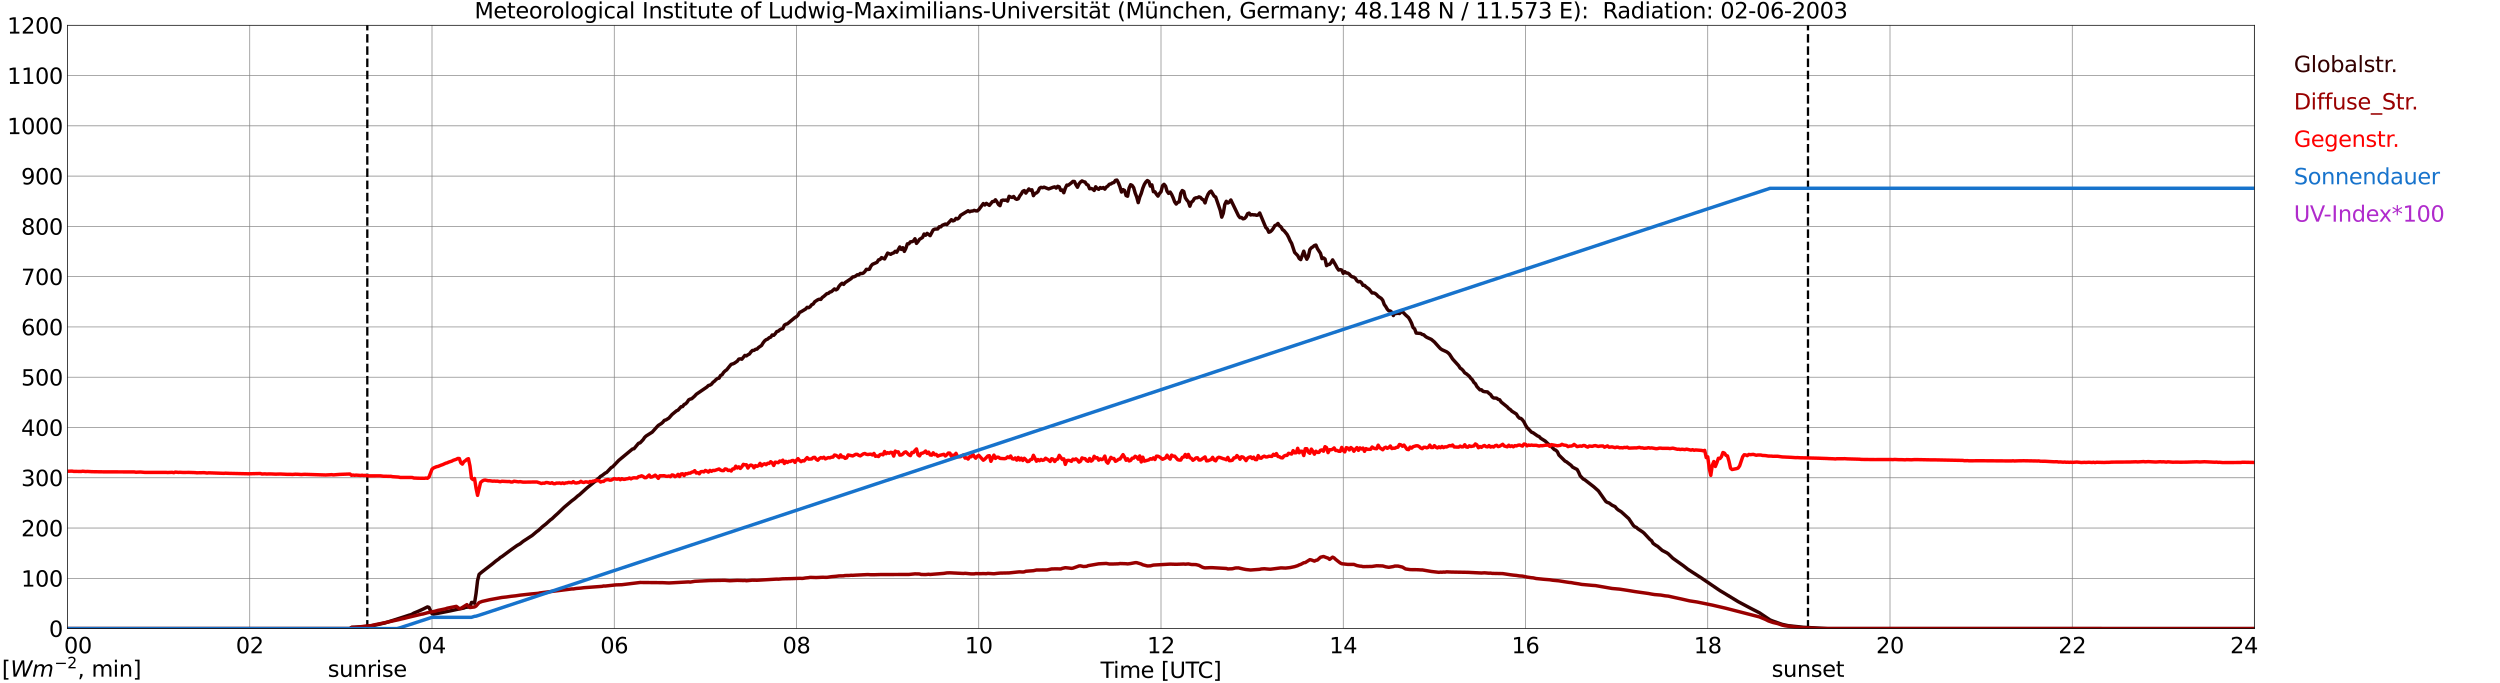 <?xml version="1.0" encoding="utf-8" standalone="no"?>
<!DOCTYPE svg PUBLIC "-//W3C//DTD SVG 1.1//EN"
  "http://www.w3.org/Graphics/SVG/1.1/DTD/svg11.dtd">
<svg xmlns:xlink="http://www.w3.org/1999/xlink" width="1085.4pt" height="296.64pt" viewBox="0 0 1085.4 296.64" xmlns="http://www.w3.org/2000/svg" version="1.1">
 <defs>
  <style type="text/css">*{stroke-linejoin: round; stroke-linecap: butt}</style>
 </defs>
 <g id="figure_1">
  <g id="patch_1">
   <path d="M 0 296.64 
L 1085.4 296.64 
L 1085.4 0 
L 0 0 
z
" style="fill: #ffffff"/>
  </g>
  <g id="axes_1">
   <g id="patch_2">
    <path d="M 29.306 272.909 
L 978.814 272.909 
L 978.814 10.976 
L 29.306 10.976 
z
" style="fill: #ffffff"/>
   </g>
   <g id="patch_3">
    <path d="M 978.814 272.909 
L 978.814 272.909 
L 978.814 10.976 
L 978.814 10.976 
z
" clip-path="url(#pb3480d0df1)" style="fill: #d3d3d3; opacity: 0.25; stroke: #d3d3d3; stroke-linejoin: miter"/>
   </g>
   <g id="matplotlib.axis_1">
    <g id="xtick_1">
     <g id="line2d_1">
      <path d="M 29.306 272.909 
L 29.306 10.976 
" clip-path="url(#pb3480d0df1)" style="fill: none; stroke: #808080; stroke-width: 0.3; stroke-linecap: square"/>
     </g>
     <g id="line2d_2"/>
     <g id="text_1">
      <!--    00 -->
      <g transform="translate(18.733 283.627) scale(0.095 -0.095)">
       <defs>
        <path id="DejaVuSans-20" transform="scale(0.016)"/>
        <path id="DejaVuSans-30" d="M 2034 4250 
Q 1547 4250 1301 3770 
Q 1056 3291 1056 2328 
Q 1056 1369 1301 889 
Q 1547 409 2034 409 
Q 2525 409 2770 889 
Q 3016 1369 3016 2328 
Q 3016 3291 2770 3770 
Q 2525 4250 2034 4250 
z
M 2034 4750 
Q 2819 4750 3233 4129 
Q 3647 3509 3647 2328 
Q 3647 1150 3233 529 
Q 2819 -91 2034 -91 
Q 1250 -91 836 529 
Q 422 1150 422 2328 
Q 422 3509 836 4129 
Q 1250 4750 2034 4750 
z
" transform="scale(0.016)"/>
       </defs>
       <use xlink:href="#DejaVuSans-20"/>
       <use xlink:href="#DejaVuSans-20" transform="translate(31.787 0)"/>
       <use xlink:href="#DejaVuSans-20" transform="translate(63.574 0)"/>
       <use xlink:href="#DejaVuSans-30" transform="translate(95.361 0)"/>
       <use xlink:href="#DejaVuSans-30" transform="translate(158.984 0)"/>
      </g>
     </g>
    </g>
    <g id="xtick_2">
     <g id="line2d_3">
      <path d="M 108.431 272.909 
L 108.431 10.976 
" clip-path="url(#pb3480d0df1)" style="fill: none; stroke: #808080; stroke-width: 0.3; stroke-linecap: square"/>
     </g>
     <g id="line2d_4"/>
     <g id="text_2">
      <!-- 02 -->
      <g transform="translate(102.387 283.627) scale(0.095 -0.095)">
       <defs>
        <path id="DejaVuSans-32" d="M 1228 531 
L 3431 531 
L 3431 0 
L 469 0 
L 469 531 
Q 828 903 1448 1529 
Q 2069 2156 2228 2338 
Q 2531 2678 2651 2914 
Q 2772 3150 2772 3378 
Q 2772 3750 2511 3984 
Q 2250 4219 1831 4219 
Q 1534 4219 1204 4116 
Q 875 4013 500 3803 
L 500 4441 
Q 881 4594 1212 4672 
Q 1544 4750 1819 4750 
Q 2544 4750 2975 4387 
Q 3406 4025 3406 3419 
Q 3406 3131 3298 2873 
Q 3191 2616 2906 2266 
Q 2828 2175 2409 1742 
Q 1991 1309 1228 531 
z
" transform="scale(0.016)"/>
       </defs>
       <use xlink:href="#DejaVuSans-30"/>
       <use xlink:href="#DejaVuSans-32" transform="translate(63.623 0)"/>
      </g>
     </g>
    </g>
    <g id="xtick_3">
     <g id="line2d_5">
      <path d="M 187.557 272.909 
L 187.557 10.976 
" clip-path="url(#pb3480d0df1)" style="fill: none; stroke: #808080; stroke-width: 0.3; stroke-linecap: square"/>
     </g>
     <g id="line2d_6"/>
     <g id="text_3">
      <!-- 04 -->
      <g transform="translate(181.513 283.627) scale(0.095 -0.095)">
       <defs>
        <path id="DejaVuSans-34" d="M 2419 4116 
L 825 1625 
L 2419 1625 
L 2419 4116 
z
M 2253 4666 
L 3047 4666 
L 3047 1625 
L 3713 1625 
L 3713 1100 
L 3047 1100 
L 3047 0 
L 2419 0 
L 2419 1100 
L 313 1100 
L 313 1709 
L 2253 4666 
z
" transform="scale(0.016)"/>
       </defs>
       <use xlink:href="#DejaVuSans-30"/>
       <use xlink:href="#DejaVuSans-34" transform="translate(63.623 0)"/>
      </g>
     </g>
    </g>
    <g id="xtick_4">
     <g id="line2d_7">
      <path d="M 266.683 272.909 
L 266.683 10.976 
" clip-path="url(#pb3480d0df1)" style="fill: none; stroke: #808080; stroke-width: 0.3; stroke-linecap: square"/>
     </g>
     <g id="line2d_8"/>
     <g id="text_4">
      <!-- 06 -->
      <g transform="translate(260.638 283.627) scale(0.095 -0.095)">
       <defs>
        <path id="DejaVuSans-36" d="M 2113 2584 
Q 1688 2584 1439 2293 
Q 1191 2003 1191 1497 
Q 1191 994 1439 701 
Q 1688 409 2113 409 
Q 2538 409 2786 701 
Q 3034 994 3034 1497 
Q 3034 2003 2786 2293 
Q 2538 2584 2113 2584 
z
M 3366 4563 
L 3366 3988 
Q 3128 4100 2886 4159 
Q 2644 4219 2406 4219 
Q 1781 4219 1451 3797 
Q 1122 3375 1075 2522 
Q 1259 2794 1537 2939 
Q 1816 3084 2150 3084 
Q 2853 3084 3261 2657 
Q 3669 2231 3669 1497 
Q 3669 778 3244 343 
Q 2819 -91 2113 -91 
Q 1303 -91 875 529 
Q 447 1150 447 2328 
Q 447 3434 972 4092 
Q 1497 4750 2381 4750 
Q 2619 4750 2861 4703 
Q 3103 4656 3366 4563 
z
" transform="scale(0.016)"/>
       </defs>
       <use xlink:href="#DejaVuSans-30"/>
       <use xlink:href="#DejaVuSans-36" transform="translate(63.623 0)"/>
      </g>
     </g>
    </g>
    <g id="xtick_5">
     <g id="line2d_9">
      <path d="M 345.808 272.909 
L 345.808 10.976 
" clip-path="url(#pb3480d0df1)" style="fill: none; stroke: #808080; stroke-width: 0.3; stroke-linecap: square"/>
     </g>
     <g id="line2d_10"/>
     <g id="text_5">
      <!-- 08 -->
      <g transform="translate(339.764 283.627) scale(0.095 -0.095)">
       <defs>
        <path id="DejaVuSans-38" d="M 2034 2216 
Q 1584 2216 1326 1975 
Q 1069 1734 1069 1313 
Q 1069 891 1326 650 
Q 1584 409 2034 409 
Q 2484 409 2743 651 
Q 3003 894 3003 1313 
Q 3003 1734 2745 1975 
Q 2488 2216 2034 2216 
z
M 1403 2484 
Q 997 2584 770 2862 
Q 544 3141 544 3541 
Q 544 4100 942 4425 
Q 1341 4750 2034 4750 
Q 2731 4750 3128 4425 
Q 3525 4100 3525 3541 
Q 3525 3141 3298 2862 
Q 3072 2584 2669 2484 
Q 3125 2378 3379 2068 
Q 3634 1759 3634 1313 
Q 3634 634 3220 271 
Q 2806 -91 2034 -91 
Q 1263 -91 848 271 
Q 434 634 434 1313 
Q 434 1759 690 2068 
Q 947 2378 1403 2484 
z
M 1172 3481 
Q 1172 3119 1398 2916 
Q 1625 2713 2034 2713 
Q 2441 2713 2670 2916 
Q 2900 3119 2900 3481 
Q 2900 3844 2670 4047 
Q 2441 4250 2034 4250 
Q 1625 4250 1398 4047 
Q 1172 3844 1172 3481 
z
" transform="scale(0.016)"/>
       </defs>
       <use xlink:href="#DejaVuSans-30"/>
       <use xlink:href="#DejaVuSans-38" transform="translate(63.623 0)"/>
      </g>
     </g>
    </g>
    <g id="xtick_6">
     <g id="line2d_11">
      <path d="M 424.934 272.909 
L 424.934 10.976 
" clip-path="url(#pb3480d0df1)" style="fill: none; stroke: #808080; stroke-width: 0.3; stroke-linecap: square"/>
     </g>
     <g id="line2d_12"/>
     <g id="text_6">
      <!-- 10 -->
      <g transform="translate(418.89 283.627) scale(0.095 -0.095)">
       <defs>
        <path id="DejaVuSans-31" d="M 794 531 
L 1825 531 
L 1825 4091 
L 703 3866 
L 703 4441 
L 1819 4666 
L 2450 4666 
L 2450 531 
L 3481 531 
L 3481 0 
L 794 0 
L 794 531 
z
" transform="scale(0.016)"/>
       </defs>
       <use xlink:href="#DejaVuSans-31"/>
       <use xlink:href="#DejaVuSans-30" transform="translate(63.623 0)"/>
      </g>
     </g>
    </g>
    <g id="xtick_7">
     <g id="line2d_13">
      <path d="M 504.06 272.909 
L 504.06 10.976 
" clip-path="url(#pb3480d0df1)" style="fill: none; stroke: #808080; stroke-width: 0.3; stroke-linecap: square"/>
     </g>
     <g id="line2d_14"/>
     <g id="text_7">
      <!-- 12 -->
      <g transform="translate(498.015 283.627) scale(0.095 -0.095)">
       <use xlink:href="#DejaVuSans-31"/>
       <use xlink:href="#DejaVuSans-32" transform="translate(63.623 0)"/>
      </g>
     </g>
    </g>
    <g id="xtick_8">
     <g id="line2d_15">
      <path d="M 583.185 272.909 
L 583.185 10.976 
" clip-path="url(#pb3480d0df1)" style="fill: none; stroke: #808080; stroke-width: 0.3; stroke-linecap: square"/>
     </g>
     <g id="line2d_16"/>
     <g id="text_8">
      <!-- 14 -->
      <g transform="translate(577.141 283.627) scale(0.095 -0.095)">
       <use xlink:href="#DejaVuSans-31"/>
       <use xlink:href="#DejaVuSans-34" transform="translate(63.623 0)"/>
      </g>
     </g>
    </g>
    <g id="xtick_9">
     <g id="line2d_17">
      <path d="M 662.311 272.909 
L 662.311 10.976 
" clip-path="url(#pb3480d0df1)" style="fill: none; stroke: #808080; stroke-width: 0.3; stroke-linecap: square"/>
     </g>
     <g id="line2d_18"/>
     <g id="text_9">
      <!-- 16 -->
      <g transform="translate(656.267 283.627) scale(0.095 -0.095)">
       <use xlink:href="#DejaVuSans-31"/>
       <use xlink:href="#DejaVuSans-36" transform="translate(63.623 0)"/>
      </g>
     </g>
    </g>
    <g id="xtick_10">
     <g id="line2d_19">
      <path d="M 741.437 272.909 
L 741.437 10.976 
" clip-path="url(#pb3480d0df1)" style="fill: none; stroke: #808080; stroke-width: 0.3; stroke-linecap: square"/>
     </g>
     <g id="line2d_20"/>
     <g id="text_10">
      <!-- 18 -->
      <g transform="translate(735.392 283.627) scale(0.095 -0.095)">
       <use xlink:href="#DejaVuSans-31"/>
       <use xlink:href="#DejaVuSans-38" transform="translate(63.623 0)"/>
      </g>
     </g>
    </g>
    <g id="xtick_11">
     <g id="line2d_21">
      <path d="M 820.562 272.909 
L 820.562 10.976 
" clip-path="url(#pb3480d0df1)" style="fill: none; stroke: #808080; stroke-width: 0.3; stroke-linecap: square"/>
     </g>
     <g id="line2d_22"/>
     <g id="text_11">
      <!-- 20 -->
      <g transform="translate(814.518 283.627) scale(0.095 -0.095)">
       <use xlink:href="#DejaVuSans-32"/>
       <use xlink:href="#DejaVuSans-30" transform="translate(63.623 0)"/>
      </g>
     </g>
    </g>
    <g id="xtick_12">
     <g id="line2d_23">
      <path d="M 899.688 272.909 
L 899.688 10.976 
" clip-path="url(#pb3480d0df1)" style="fill: none; stroke: #808080; stroke-width: 0.3; stroke-linecap: square"/>
     </g>
     <g id="line2d_24"/>
     <g id="text_12">
      <!-- 22 -->
      <g transform="translate(893.644 283.627) scale(0.095 -0.095)">
       <use xlink:href="#DejaVuSans-32"/>
       <use xlink:href="#DejaVuSans-32" transform="translate(63.623 0)"/>
      </g>
     </g>
    </g>
    <g id="xtick_13">
     <g id="line2d_25">
      <path d="M 978.814 272.909 
L 978.814 10.976 
" clip-path="url(#pb3480d0df1)" style="fill: none; stroke: #808080; stroke-width: 0.3; stroke-linecap: square"/>
     </g>
     <g id="line2d_26"/>
     <g id="text_13">
      <!-- 24    -->
      <g transform="translate(968.241 283.627) scale(0.095 -0.095)">
       <use xlink:href="#DejaVuSans-32"/>
       <use xlink:href="#DejaVuSans-34" transform="translate(63.623 0)"/>
       <use xlink:href="#DejaVuSans-20" transform="translate(127.246 0)"/>
       <use xlink:href="#DejaVuSans-20" transform="translate(159.033 0)"/>
       <use xlink:href="#DejaVuSans-20" transform="translate(190.82 0)"/>
      </g>
     </g>
    </g>
    <g id="text_14">
     <!-- Time [UTC] -->
     <g transform="translate(477.806 294.322) scale(0.095 -0.095)">
      <defs>
       <path id="DejaVuSans-54" d="M -19 4666 
L 3928 4666 
L 3928 4134 
L 2272 4134 
L 2272 0 
L 1638 0 
L 1638 4134 
L -19 4134 
L -19 4666 
z
" transform="scale(0.016)"/>
       <path id="DejaVuSans-69" d="M 603 3500 
L 1178 3500 
L 1178 0 
L 603 0 
L 603 3500 
z
M 603 4863 
L 1178 4863 
L 1178 4134 
L 603 4134 
L 603 4863 
z
" transform="scale(0.016)"/>
       <path id="DejaVuSans-6d" d="M 3328 2828 
Q 3544 3216 3844 3400 
Q 4144 3584 4550 3584 
Q 5097 3584 5394 3201 
Q 5691 2819 5691 2113 
L 5691 0 
L 5113 0 
L 5113 2094 
Q 5113 2597 4934 2840 
Q 4756 3084 4391 3084 
Q 3944 3084 3684 2787 
Q 3425 2491 3425 1978 
L 3425 0 
L 2847 0 
L 2847 2094 
Q 2847 2600 2669 2842 
Q 2491 3084 2119 3084 
Q 1678 3084 1418 2786 
Q 1159 2488 1159 1978 
L 1159 0 
L 581 0 
L 581 3500 
L 1159 3500 
L 1159 2956 
Q 1356 3278 1631 3431 
Q 1906 3584 2284 3584 
Q 2666 3584 2933 3390 
Q 3200 3197 3328 2828 
z
" transform="scale(0.016)"/>
       <path id="DejaVuSans-65" d="M 3597 1894 
L 3597 1613 
L 953 1613 
Q 991 1019 1311 708 
Q 1631 397 2203 397 
Q 2534 397 2845 478 
Q 3156 559 3463 722 
L 3463 178 
Q 3153 47 2828 -22 
Q 2503 -91 2169 -91 
Q 1331 -91 842 396 
Q 353 884 353 1716 
Q 353 2575 817 3079 
Q 1281 3584 2069 3584 
Q 2775 3584 3186 3129 
Q 3597 2675 3597 1894 
z
M 3022 2063 
Q 3016 2534 2758 2815 
Q 2500 3097 2075 3097 
Q 1594 3097 1305 2825 
Q 1016 2553 972 2059 
L 3022 2063 
z
" transform="scale(0.016)"/>
       <path id="DejaVuSans-5b" d="M 550 4863 
L 1875 4863 
L 1875 4416 
L 1125 4416 
L 1125 -397 
L 1875 -397 
L 1875 -844 
L 550 -844 
L 550 4863 
z
" transform="scale(0.016)"/>
       <path id="DejaVuSans-55" d="M 556 4666 
L 1191 4666 
L 1191 1831 
Q 1191 1081 1462 751 
Q 1734 422 2344 422 
Q 2950 422 3222 751 
Q 3494 1081 3494 1831 
L 3494 4666 
L 4128 4666 
L 4128 1753 
Q 4128 841 3676 375 
Q 3225 -91 2344 -91 
Q 1459 -91 1007 375 
Q 556 841 556 1753 
L 556 4666 
z
" transform="scale(0.016)"/>
       <path id="DejaVuSans-43" d="M 4122 4306 
L 4122 3641 
Q 3803 3938 3442 4084 
Q 3081 4231 2675 4231 
Q 1875 4231 1450 3742 
Q 1025 3253 1025 2328 
Q 1025 1406 1450 917 
Q 1875 428 2675 428 
Q 3081 428 3442 575 
Q 3803 722 4122 1019 
L 4122 359 
Q 3791 134 3420 21 
Q 3050 -91 2638 -91 
Q 1578 -91 968 557 
Q 359 1206 359 2328 
Q 359 3453 968 4101 
Q 1578 4750 2638 4750 
Q 3056 4750 3426 4639 
Q 3797 4528 4122 4306 
z
" transform="scale(0.016)"/>
       <path id="DejaVuSans-5d" d="M 1947 4863 
L 1947 -844 
L 622 -844 
L 622 -397 
L 1369 -397 
L 1369 4416 
L 622 4416 
L 622 4863 
L 1947 4863 
z
" transform="scale(0.016)"/>
      </defs>
      <use xlink:href="#DejaVuSans-54"/>
      <use xlink:href="#DejaVuSans-69" transform="translate(57.959 0)"/>
      <use xlink:href="#DejaVuSans-6d" transform="translate(85.742 0)"/>
      <use xlink:href="#DejaVuSans-65" transform="translate(183.154 0)"/>
      <use xlink:href="#DejaVuSans-20" transform="translate(244.678 0)"/>
      <use xlink:href="#DejaVuSans-5b" transform="translate(276.465 0)"/>
      <use xlink:href="#DejaVuSans-55" transform="translate(315.479 0)"/>
      <use xlink:href="#DejaVuSans-54" transform="translate(388.672 0)"/>
      <use xlink:href="#DejaVuSans-43" transform="translate(443.881 0)"/>
      <use xlink:href="#DejaVuSans-5d" transform="translate(513.705 0)"/>
     </g>
    </g>
   </g>
   <g id="matplotlib.axis_2">
    <g id="ytick_1">
     <g id="line2d_27">
      <path d="M 29.306 272.909 
L 978.814 272.909 
" clip-path="url(#pb3480d0df1)" style="fill: none; stroke: #808080; stroke-width: 0.3; stroke-linecap: square"/>
     </g>
     <g id="line2d_28"/>
     <g id="text_15">
      <!-- 0 -->
      <g transform="translate(21.261 276.518) scale(0.095 -0.095)">
       <use xlink:href="#DejaVuSans-30"/>
      </g>
     </g>
    </g>
    <g id="ytick_2">
     <g id="line2d_29">
      <path d="M 29.306 251.081 
L 978.814 251.081 
" clip-path="url(#pb3480d0df1)" style="fill: none; stroke: #808080; stroke-width: 0.3; stroke-linecap: square"/>
     </g>
     <g id="line2d_30"/>
     <g id="text_16">
      <!-- 100 -->
      <g transform="translate(9.173 254.69) scale(0.095 -0.095)">
       <use xlink:href="#DejaVuSans-31"/>
       <use xlink:href="#DejaVuSans-30" transform="translate(63.623 0)"/>
       <use xlink:href="#DejaVuSans-30" transform="translate(127.246 0)"/>
      </g>
     </g>
    </g>
    <g id="ytick_3">
     <g id="line2d_31">
      <path d="M 29.306 229.253 
L 978.814 229.253 
" clip-path="url(#pb3480d0df1)" style="fill: none; stroke: #808080; stroke-width: 0.3; stroke-linecap: square"/>
     </g>
     <g id="line2d_32"/>
     <g id="text_17">
      <!-- 200 -->
      <g transform="translate(9.173 232.863) scale(0.095 -0.095)">
       <use xlink:href="#DejaVuSans-32"/>
       <use xlink:href="#DejaVuSans-30" transform="translate(63.623 0)"/>
       <use xlink:href="#DejaVuSans-30" transform="translate(127.246 0)"/>
      </g>
     </g>
    </g>
    <g id="ytick_4">
     <g id="line2d_33">
      <path d="M 29.306 207.426 
L 978.814 207.426 
" clip-path="url(#pb3480d0df1)" style="fill: none; stroke: #808080; stroke-width: 0.3; stroke-linecap: square"/>
     </g>
     <g id="line2d_34"/>
     <g id="text_18">
      <!-- 300 -->
      <g transform="translate(9.173 211.035) scale(0.095 -0.095)">
       <defs>
        <path id="DejaVuSans-33" d="M 2597 2516 
Q 3050 2419 3304 2112 
Q 3559 1806 3559 1356 
Q 3559 666 3084 287 
Q 2609 -91 1734 -91 
Q 1441 -91 1130 -33 
Q 819 25 488 141 
L 488 750 
Q 750 597 1062 519 
Q 1375 441 1716 441 
Q 2309 441 2620 675 
Q 2931 909 2931 1356 
Q 2931 1769 2642 2001 
Q 2353 2234 1838 2234 
L 1294 2234 
L 1294 2753 
L 1863 2753 
Q 2328 2753 2575 2939 
Q 2822 3125 2822 3475 
Q 2822 3834 2567 4026 
Q 2313 4219 1838 4219 
Q 1578 4219 1281 4162 
Q 984 4106 628 3988 
L 628 4550 
Q 988 4650 1302 4700 
Q 1616 4750 1894 4750 
Q 2613 4750 3031 4423 
Q 3450 4097 3450 3541 
Q 3450 3153 3228 2886 
Q 3006 2619 2597 2516 
z
" transform="scale(0.016)"/>
       </defs>
       <use xlink:href="#DejaVuSans-33"/>
       <use xlink:href="#DejaVuSans-30" transform="translate(63.623 0)"/>
       <use xlink:href="#DejaVuSans-30" transform="translate(127.246 0)"/>
      </g>
     </g>
    </g>
    <g id="ytick_5">
     <g id="line2d_35">
      <path d="M 29.306 185.598 
L 978.814 185.598 
" clip-path="url(#pb3480d0df1)" style="fill: none; stroke: #808080; stroke-width: 0.3; stroke-linecap: square"/>
     </g>
     <g id="line2d_36"/>
     <g id="text_19">
      <!-- 400 -->
      <g transform="translate(9.173 189.207) scale(0.095 -0.095)">
       <use xlink:href="#DejaVuSans-34"/>
       <use xlink:href="#DejaVuSans-30" transform="translate(63.623 0)"/>
       <use xlink:href="#DejaVuSans-30" transform="translate(127.246 0)"/>
      </g>
     </g>
    </g>
    <g id="ytick_6">
     <g id="line2d_37">
      <path d="M 29.306 163.77 
L 978.814 163.77 
" clip-path="url(#pb3480d0df1)" style="fill: none; stroke: #808080; stroke-width: 0.3; stroke-linecap: square"/>
     </g>
     <g id="line2d_38"/>
     <g id="text_20">
      <!-- 500 -->
      <g transform="translate(9.173 167.379) scale(0.095 -0.095)">
       <defs>
        <path id="DejaVuSans-35" d="M 691 4666 
L 3169 4666 
L 3169 4134 
L 1269 4134 
L 1269 2991 
Q 1406 3038 1543 3061 
Q 1681 3084 1819 3084 
Q 2600 3084 3056 2656 
Q 3513 2228 3513 1497 
Q 3513 744 3044 326 
Q 2575 -91 1722 -91 
Q 1428 -91 1123 -41 
Q 819 9 494 109 
L 494 744 
Q 775 591 1075 516 
Q 1375 441 1709 441 
Q 2250 441 2565 725 
Q 2881 1009 2881 1497 
Q 2881 1984 2565 2268 
Q 2250 2553 1709 2553 
Q 1456 2553 1204 2497 
Q 953 2441 691 2322 
L 691 4666 
z
" transform="scale(0.016)"/>
       </defs>
       <use xlink:href="#DejaVuSans-35"/>
       <use xlink:href="#DejaVuSans-30" transform="translate(63.623 0)"/>
       <use xlink:href="#DejaVuSans-30" transform="translate(127.246 0)"/>
      </g>
     </g>
    </g>
    <g id="ytick_7">
     <g id="line2d_39">
      <path d="M 29.306 141.942 
L 978.814 141.942 
" clip-path="url(#pb3480d0df1)" style="fill: none; stroke: #808080; stroke-width: 0.3; stroke-linecap: square"/>
     </g>
     <g id="line2d_40"/>
     <g id="text_21">
      <!-- 600 -->
      <g transform="translate(9.173 145.551) scale(0.095 -0.095)">
       <use xlink:href="#DejaVuSans-36"/>
       <use xlink:href="#DejaVuSans-30" transform="translate(63.623 0)"/>
       <use xlink:href="#DejaVuSans-30" transform="translate(127.246 0)"/>
      </g>
     </g>
    </g>
    <g id="ytick_8">
     <g id="line2d_41">
      <path d="M 29.306 120.114 
L 978.814 120.114 
" clip-path="url(#pb3480d0df1)" style="fill: none; stroke: #808080; stroke-width: 0.3; stroke-linecap: square"/>
     </g>
     <g id="line2d_42"/>
     <g id="text_22">
      <!-- 700 -->
      <g transform="translate(9.173 123.724) scale(0.095 -0.095)">
       <defs>
        <path id="DejaVuSans-37" d="M 525 4666 
L 3525 4666 
L 3525 4397 
L 1831 0 
L 1172 0 
L 2766 4134 
L 525 4134 
L 525 4666 
z
" transform="scale(0.016)"/>
       </defs>
       <use xlink:href="#DejaVuSans-37"/>
       <use xlink:href="#DejaVuSans-30" transform="translate(63.623 0)"/>
       <use xlink:href="#DejaVuSans-30" transform="translate(127.246 0)"/>
      </g>
     </g>
    </g>
    <g id="ytick_9">
     <g id="line2d_43">
      <path d="M 29.306 98.287 
L 978.814 98.287 
" clip-path="url(#pb3480d0df1)" style="fill: none; stroke: #808080; stroke-width: 0.3; stroke-linecap: square"/>
     </g>
     <g id="line2d_44"/>
     <g id="text_23">
      <!-- 800 -->
      <g transform="translate(9.173 101.896) scale(0.095 -0.095)">
       <use xlink:href="#DejaVuSans-38"/>
       <use xlink:href="#DejaVuSans-30" transform="translate(63.623 0)"/>
       <use xlink:href="#DejaVuSans-30" transform="translate(127.246 0)"/>
      </g>
     </g>
    </g>
    <g id="ytick_10">
     <g id="line2d_45">
      <path d="M 29.306 76.459 
L 978.814 76.459 
" clip-path="url(#pb3480d0df1)" style="fill: none; stroke: #808080; stroke-width: 0.3; stroke-linecap: square"/>
     </g>
     <g id="line2d_46"/>
     <g id="text_24">
      <!-- 900 -->
      <g transform="translate(9.173 80.068) scale(0.095 -0.095)">
       <defs>
        <path id="DejaVuSans-39" d="M 703 97 
L 703 672 
Q 941 559 1184 500 
Q 1428 441 1663 441 
Q 2288 441 2617 861 
Q 2947 1281 2994 2138 
Q 2813 1869 2534 1725 
Q 2256 1581 1919 1581 
Q 1219 1581 811 2004 
Q 403 2428 403 3163 
Q 403 3881 828 4315 
Q 1253 4750 1959 4750 
Q 2769 4750 3195 4129 
Q 3622 3509 3622 2328 
Q 3622 1225 3098 567 
Q 2575 -91 1691 -91 
Q 1453 -91 1209 -44 
Q 966 3 703 97 
z
M 1959 2075 
Q 2384 2075 2632 2365 
Q 2881 2656 2881 3163 
Q 2881 3666 2632 3958 
Q 2384 4250 1959 4250 
Q 1534 4250 1286 3958 
Q 1038 3666 1038 3163 
Q 1038 2656 1286 2365 
Q 1534 2075 1959 2075 
z
" transform="scale(0.016)"/>
       </defs>
       <use xlink:href="#DejaVuSans-39"/>
       <use xlink:href="#DejaVuSans-30" transform="translate(63.623 0)"/>
       <use xlink:href="#DejaVuSans-30" transform="translate(127.246 0)"/>
      </g>
     </g>
    </g>
    <g id="ytick_11">
     <g id="line2d_47">
      <path d="M 29.306 54.631 
L 978.814 54.631 
" clip-path="url(#pb3480d0df1)" style="fill: none; stroke: #808080; stroke-width: 0.3; stroke-linecap: square"/>
     </g>
     <g id="line2d_48"/>
     <g id="text_25">
      <!-- 1000 -->
      <g transform="translate(3.128 58.24) scale(0.095 -0.095)">
       <use xlink:href="#DejaVuSans-31"/>
       <use xlink:href="#DejaVuSans-30" transform="translate(63.623 0)"/>
       <use xlink:href="#DejaVuSans-30" transform="translate(127.246 0)"/>
       <use xlink:href="#DejaVuSans-30" transform="translate(190.869 0)"/>
      </g>
     </g>
    </g>
    <g id="ytick_12">
     <g id="line2d_49">
      <path d="M 29.306 32.803 
L 978.814 32.803 
" clip-path="url(#pb3480d0df1)" style="fill: none; stroke: #808080; stroke-width: 0.3; stroke-linecap: square"/>
     </g>
     <g id="line2d_50"/>
     <g id="text_26">
      <!-- 1100 -->
      <g transform="translate(3.128 36.413) scale(0.095 -0.095)">
       <use xlink:href="#DejaVuSans-31"/>
       <use xlink:href="#DejaVuSans-31" transform="translate(63.623 0)"/>
       <use xlink:href="#DejaVuSans-30" transform="translate(127.246 0)"/>
       <use xlink:href="#DejaVuSans-30" transform="translate(190.869 0)"/>
      </g>
     </g>
    </g>
    <g id="ytick_13">
     <g id="line2d_51">
      <path d="M 29.306 10.976 
L 978.814 10.976 
" clip-path="url(#pb3480d0df1)" style="fill: none; stroke: #808080; stroke-width: 0.3; stroke-linecap: square"/>
     </g>
     <g id="line2d_52"/>
     <g id="text_27">
      <!-- 1200 -->
      <g transform="translate(3.128 14.585) scale(0.095 -0.095)">
       <use xlink:href="#DejaVuSans-31"/>
       <use xlink:href="#DejaVuSans-32" transform="translate(63.623 0)"/>
       <use xlink:href="#DejaVuSans-30" transform="translate(127.246 0)"/>
       <use xlink:href="#DejaVuSans-30" transform="translate(190.869 0)"/>
      </g>
     </g>
    </g>
   </g>
   <g id="line2d_53">
    <path d="M 159.468 272.909 
L 159.468 10.976 
" clip-path="url(#pb3480d0df1)" style="fill: none; stroke-dasharray: 3.7,1.6; stroke-dashoffset: 0; stroke: #000000"/>
   </g>
   <g id="line2d_54">
    <path d="M 784.956 272.909 
L 784.956 10.976 
" clip-path="url(#pb3480d0df1)" style="fill: none; stroke-dasharray: 3.7,1.6; stroke-dashoffset: 0; stroke: #000000"/>
   </g>
   <g id="line2d_55">
    <path d="M 29.306 272.909 
L 151.951 272.909 
L 152.61 272.383 
L 154.588 272.3 
L 158.544 272.014 
L 159.863 271.85 
L 162.501 271.481 
L 165.798 270.743 
L 167.116 270.458 
L 175.688 267.714 
L 177.666 267.057 
L 178.326 266.893 
L 178.985 266.607 
L 179.645 266.199 
L 181.623 265.378 
L 183.601 264.479 
L 185.579 263.494 
L 186.238 263.7 
L 187.557 266.443 
L 188.216 266.649 
L 195.47 265.215 
L 198.107 264.643 
L 201.404 263.986 
L 202.063 263.7 
L 203.382 263.536 
L 204.042 263.414 
L 204.701 261.569 
L 205.36 261.569 
L 206.02 261.899 
L 206.679 257.68 
L 207.339 252.07 
L 207.998 249.365 
L 209.317 248.261 
L 213.932 244.699 
L 215.251 243.592 
L 216.57 242.651 
L 217.229 242.036 
L 217.889 241.667 
L 219.867 240.193 
L 221.845 238.718 
L 223.164 237.777 
L 224.482 236.834 
L 225.801 236.098 
L 227.12 235.033 
L 231.076 232.453 
L 233.054 230.775 
L 233.714 230.323 
L 235.692 228.522 
L 237.011 227.498 
L 238.989 225.695 
L 239.648 225.246 
L 240.967 223.975 
L 242.286 222.788 
L 244.923 220.249 
L 248.22 217.464 
L 249.539 216.482 
L 250.858 215.294 
L 251.517 214.843 
L 254.814 211.854 
L 256.133 210.789 
L 258.111 209.191 
L 258.77 208.742 
L 259.43 207.962 
L 260.089 207.513 
L 260.748 206.817 
L 261.408 206.448 
L 262.726 205.424 
L 263.386 205.096 
L 265.364 203.008 
L 266.023 202.639 
L 268.661 199.856 
L 274.595 194.94 
L 275.255 194.818 
L 277.233 192.443 
L 277.892 192.279 
L 279.211 190.887 
L 279.87 189.902 
L 280.53 189.289 
L 283.167 187.61 
L 285.145 185.399 
L 285.805 184.703 
L 287.124 183.882 
L 287.783 183.31 
L 288.442 182.492 
L 289.102 182.326 
L 290.42 181.507 
L 291.739 179.992 
L 293.717 178.355 
L 294.377 178.067 
L 295.696 176.594 
L 296.355 176.511 
L 297.014 175.612 
L 297.674 175.323 
L 298.333 174.627 
L 298.992 173.603 
L 299.652 173.276 
L 300.311 173.112 
L 301.63 171.925 
L 302.289 171.187 
L 306.905 168.035 
L 307.564 167.378 
L 308.224 167.214 
L 308.883 166.806 
L 309.543 165.988 
L 310.202 165.494 
L 310.861 164.798 
L 311.521 164.307 
L 312.18 164.185 
L 312.839 162.997 
L 313.499 162.711 
L 314.158 161.688 
L 314.818 161.031 
L 315.477 160.581 
L 316.796 158.944 
L 317.455 158.165 
L 318.114 158.001 
L 318.774 157.715 
L 320.093 156.813 
L 320.752 155.912 
L 321.411 155.79 
L 322.071 155.953 
L 323.39 154.314 
L 324.049 154.519 
L 324.708 154.028 
L 325.368 153.701 
L 326.027 152.799 
L 326.686 152.145 
L 327.346 152.145 
L 328.005 151.653 
L 328.665 151.57 
L 329.324 150.874 
L 330.643 149.975 
L 331.302 148.868 
L 331.961 148.008 
L 332.621 147.476 
L 333.28 147.231 
L 333.94 146.616 
L 334.599 146.41 
L 335.258 145.428 
L 335.918 145.592 
L 336.577 144.896 
L 337.236 143.955 
L 337.896 143.791 
L 338.555 143.217 
L 339.215 142.848 
L 339.874 142.684 
L 340.533 141.17 
L 341.193 140.759 
L 341.852 140.595 
L 343.171 139.491 
L 345.149 137.852 
L 345.808 137.483 
L 346.468 136.828 
L 347.127 135.641 
L 347.787 135.355 
L 349.765 134.167 
L 350.424 133.429 
L 351.083 133.593 
L 351.743 133.143 
L 352.402 132.283 
L 353.062 131.995 
L 353.721 131.013 
L 355.04 130.153 
L 355.699 129.906 
L 356.359 129.989 
L 357.018 129.129 
L 357.677 128.68 
L 358.996 127.492 
L 359.655 127.368 
L 360.315 126.796 
L 360.974 126.632 
L 362.293 125.443 
L 362.952 125.853 
L 363.612 125.443 
L 364.271 124.297 
L 364.93 123.52 
L 365.59 122.987 
L 366.249 123.478 
L 366.909 122.699 
L 369.546 120.94 
L 370.206 120.243 
L 370.865 120.16 
L 371.524 119.833 
L 372.184 119.3 
L 372.843 119.342 
L 373.502 118.728 
L 374.162 118.768 
L 374.821 118.563 
L 375.481 117.908 
L 376.14 116.925 
L 376.799 117.008 
L 377.459 116.884 
L 378.118 115.533 
L 378.777 114.756 
L 380.756 113.896 
L 381.415 112.831 
L 382.074 112.667 
L 382.734 111.848 
L 384.053 112.42 
L 385.371 109.882 
L 386.69 110.414 
L 387.349 110.004 
L 388.009 109.799 
L 388.668 109.105 
L 389.328 109.513 
L 390.646 107.219 
L 391.306 108.284 
L 391.965 107.548 
L 392.624 109.144 
L 393.284 107.834 
L 393.943 105.868 
L 394.603 105.828 
L 395.262 105.007 
L 395.921 104.927 
L 396.581 104.639 
L 397.24 103.656 
L 397.899 105.665 
L 398.559 104.885 
L 399.218 103.903 
L 400.537 103.084 
L 401.196 101.609 
L 401.856 102.142 
L 402.515 101.323 
L 403.834 102.305 
L 405.153 99.808 
L 405.812 99.481 
L 407.131 99.398 
L 407.79 98.455 
L 408.45 98.496 
L 409.109 97.8 
L 410.428 97.267 
L 411.087 97.514 
L 413.065 95.384 
L 413.725 95.916 
L 414.384 95.672 
L 415.043 94.812 
L 415.703 95.056 
L 416.362 94.607 
L 417.022 93.5 
L 419.659 91.904 
L 420.318 91.494 
L 420.978 91.944 
L 421.637 91.658 
L 422.297 91.616 
L 422.956 91.33 
L 423.615 91.535 
L 424.275 91.577 
L 424.934 91.044 
L 426.912 88.381 
L 427.572 88.997 
L 428.231 88.301 
L 429.55 89.161 
L 430.869 87.521 
L 431.528 87.48 
L 432.187 86.744 
L 432.847 87.644 
L 433.506 88.792 
L 434.165 89.283 
L 434.825 87.072 
L 435.484 86.866 
L 436.144 86.947 
L 436.803 86.866 
L 437.462 87.316 
L 438.122 85.227 
L 438.781 85.557 
L 439.44 85.72 
L 440.1 85.31 
L 440.759 86.212 
L 441.419 86.539 
L 442.078 86.292 
L 442.737 85.063 
L 443.397 84.203 
L 444.056 83.057 
L 444.716 82.73 
L 445.375 83.837 
L 446.694 82.034 
L 447.353 82.608 
L 448.012 82.403 
L 448.672 84.941 
L 449.331 84 
L 449.991 83.754 
L 450.65 83.18 
L 451.309 81.748 
L 451.969 81.337 
L 452.628 81.501 
L 453.287 81.257 
L 455.266 82.034 
L 457.244 81.296 
L 457.903 81.132 
L 458.563 81.665 
L 459.222 80.888 
L 459.881 81.132 
L 460.541 82.647 
L 461.2 82.483 
L 461.859 83.671 
L 462.519 81.706 
L 463.178 80.355 
L 463.838 80.397 
L 465.156 79.373 
L 465.816 78.757 
L 466.475 78.799 
L 467.134 80.233 
L 467.794 81.296 
L 468.453 79.864 
L 469.113 79.043 
L 469.772 78.552 
L 470.431 78.88 
L 471.091 79.043 
L 471.75 80.067 
L 472.409 80.355 
L 473.069 81.951 
L 473.728 81.829 
L 474.388 82.075 
L 475.047 82.689 
L 475.706 81.093 
L 476.366 81.87 
L 477.025 82.197 
L 477.685 81.42 
L 478.344 81.748 
L 479.003 81.42 
L 479.663 82.117 
L 480.322 81.215 
L 480.981 80.763 
L 481.641 79.986 
L 482.3 79.864 
L 482.96 79.412 
L 483.619 79.249 
L 484.278 78.308 
L 484.938 78.183 
L 485.597 79.454 
L 486.256 81.174 
L 486.916 83.385 
L 487.575 82.32 
L 488.235 82.689 
L 488.894 84.9 
L 489.553 85.188 
L 490.213 81.665 
L 490.872 80.192 
L 491.532 80.519 
L 492.191 81.501 
L 492.85 83.837 
L 493.51 85.515 
L 494.169 87.971 
L 494.828 85.557 
L 495.488 83.959 
L 496.147 81.748 
L 496.807 80.109 
L 497.466 79.043 
L 498.125 78.389 
L 498.785 78.799 
L 499.444 80.805 
L 500.103 80.272 
L 500.763 83.221 
L 501.422 83.263 
L 502.082 84.328 
L 502.741 85.146 
L 503.4 84 
L 504.06 83.263 
L 504.719 80.641 
L 505.379 80.028 
L 506.038 80.805 
L 506.697 83.016 
L 507.357 83.959 
L 508.016 83.385 
L 508.675 84.409 
L 509.335 85.884 
L 509.994 87.644 
L 510.654 88.586 
L 511.313 87.849 
L 511.972 87.644 
L 512.632 83.918 
L 513.291 82.73 
L 513.95 83.14 
L 514.61 85.843 
L 515.269 86.825 
L 515.929 87.604 
L 516.588 89.527 
L 517.247 87.768 
L 517.907 87.277 
L 518.566 86.17 
L 519.226 85.884 
L 519.885 85.843 
L 520.544 85.474 
L 521.204 85.72 
L 521.863 86.456 
L 522.522 86.783 
L 523.182 88.095 
L 523.841 85.884 
L 524.501 84.328 
L 525.16 83.385 
L 525.819 82.977 
L 527.138 85.146 
L 527.797 85.557 
L 529.776 91.33 
L 530.435 94.279 
L 531.094 92.601 
L 531.754 88.792 
L 532.413 87.399 
L 533.073 88.137 
L 533.732 87.768 
L 534.391 86.825 
L 537.688 93.664 
L 538.348 94.484 
L 539.007 94.443 
L 539.666 95.015 
L 540.326 94.851 
L 540.985 94.155 
L 541.644 92.804 
L 542.304 92.518 
L 542.963 93.336 
L 543.623 93.172 
L 544.282 93.295 
L 544.941 93.295 
L 545.601 93.5 
L 546.26 93.295 
L 546.919 92.476 
L 549.557 98.784 
L 550.216 99.398 
L 550.876 100.832 
L 551.535 100.585 
L 552.195 99.972 
L 552.854 99.07 
L 553.513 97.924 
L 554.173 97.678 
L 554.832 97.023 
L 555.491 98.047 
L 556.151 98.496 
L 556.81 99.684 
L 557.47 100.136 
L 558.788 101.773 
L 559.448 103.002 
L 560.107 104.516 
L 560.766 105.665 
L 562.085 109.596 
L 563.404 110.947 
L 564.063 112.215 
L 564.723 112.708 
L 566.042 109.063 
L 566.701 111.069 
L 567.36 112.545 
L 568.02 111.316 
L 568.679 108.367 
L 569.338 107.588 
L 569.998 107.179 
L 570.657 106.605 
L 571.317 106.4 
L 571.976 107.956 
L 573.295 109.965 
L 573.954 112.298 
L 574.613 111.971 
L 575.273 112.462 
L 575.932 115.328 
L 576.592 114.878 
L 577.251 114.756 
L 577.91 113.977 
L 578.57 112.831 
L 579.889 115.083 
L 580.548 116.351 
L 581.207 117.253 
L 581.867 117.048 
L 582.526 117.253 
L 583.185 118.687 
L 583.845 117.949 
L 584.504 118.523 
L 585.164 118.563 
L 585.823 119.014 
L 586.482 119.833 
L 587.142 120.202 
L 587.801 120.324 
L 588.46 120.857 
L 589.12 121.88 
L 589.779 122.371 
L 590.439 122.208 
L 591.098 122.74 
L 591.757 123.888 
L 592.417 123.888 
L 593.076 124.543 
L 594.395 125.526 
L 595.714 127.204 
L 596.373 127.163 
L 597.032 127.409 
L 597.692 127.942 
L 598.351 128.68 
L 599.67 129.54 
L 600.329 130.358 
L 600.989 132.201 
L 601.648 133.102 
L 602.307 134.248 
L 602.967 134.944 
L 603.626 135.027 
L 604.286 135.599 
L 604.945 136.992 
L 605.604 135.927 
L 606.264 136.132 
L 606.923 135.968 
L 607.582 136.132 
L 608.242 135.518 
L 608.901 135.313 
L 610.22 136.706 
L 611.539 137.893 
L 612.198 139 
L 612.858 140.351 
L 613.517 142.235 
L 614.176 142.767 
L 614.836 144.61 
L 616.814 144.773 
L 617.473 145.223 
L 618.133 145.347 
L 618.792 146.002 
L 619.451 146.452 
L 621.429 147.353 
L 622.748 148.46 
L 624.726 150.671 
L 625.386 151.367 
L 626.045 151.817 
L 628.023 152.719 
L 628.683 153.168 
L 629.342 153.823 
L 630.661 155.871 
L 633.298 158.778 
L 633.958 159.843 
L 634.617 160.254 
L 635.276 160.95 
L 635.936 161.891 
L 636.595 162.26 
L 637.914 163.366 
L 638.573 164.268 
L 639.233 164.881 
L 639.892 166.027 
L 640.552 166.601 
L 641.211 167.83 
L 642.53 169.262 
L 643.189 169.223 
L 643.848 169.877 
L 644.508 170.041 
L 645.827 170.163 
L 646.486 170.818 
L 647.145 171.27 
L 647.805 172.294 
L 648.464 172.785 
L 649.783 172.868 
L 650.442 173.398 
L 651.102 173.562 
L 651.761 174.546 
L 654.399 176.675 
L 655.058 177.412 
L 655.717 177.823 
L 656.377 178.519 
L 658.355 179.748 
L 659.014 180.852 
L 659.674 181.549 
L 660.333 181.671 
L 660.992 182.286 
L 661.652 183.186 
L 662.311 184.539 
L 662.97 185.602 
L 664.949 187.652 
L 665.608 187.896 
L 667.586 189.289 
L 668.246 189.535 
L 668.905 190.271 
L 670.883 191.5 
L 672.861 193.425 
L 673.521 193.875 
L 674.839 195.187 
L 675.499 195.473 
L 676.158 196.127 
L 676.817 197.562 
L 679.455 200.183 
L 680.114 200.51 
L 681.433 201.534 
L 682.092 202.025 
L 682.752 202.802 
L 684.071 203.499 
L 684.73 203.826 
L 685.389 205.055 
L 686.049 206.57 
L 687.368 207.962 
L 688.027 208.29 
L 691.983 211.363 
L 693.961 213.123 
L 696.599 216.89 
L 697.258 217.792 
L 697.918 218.16 
L 698.577 218.366 
L 699.896 219.348 
L 701.215 219.963 
L 701.874 220.782 
L 702.533 221.354 
L 703.852 222.175 
L 707.149 225.163 
L 709.127 228.112 
L 709.786 228.727 
L 710.446 228.972 
L 711.105 229.587 
L 713.083 230.897 
L 713.743 231.43 
L 716.38 234.254 
L 717.04 234.745 
L 717.699 235.893 
L 719.018 236.834 
L 719.677 237.203 
L 721.655 238.964 
L 723.633 239.988 
L 724.293 240.438 
L 726.271 242.363 
L 730.887 245.639 
L 732.865 247.196 
L 738.14 250.594 
L 746.712 256.409 
L 748.031 257.188 
L 754.624 261.203 
L 759.24 263.658 
L 760.559 264.355 
L 763.856 266.033 
L 768.471 269.146 
L 769.79 269.678 
L 773.746 271.071 
L 776.384 271.645 
L 782.978 272.341 
L 793.528 272.909 
L 978.154 272.909 
L 978.154 272.909 
" clip-path="url(#pb3480d0df1)" style="fill: none; stroke: #330000; stroke-width: 1.5; stroke-linecap: square"/>
   </g>
   <g id="line2d_56">
    <path d="M 29.306 272.909 
L 151.951 272.909 
L 152.61 272.409 
L 154.588 272.326 
L 159.863 271.737 
L 161.182 271.612 
L 163.16 271.149 
L 164.479 270.898 
L 168.435 270.058 
L 171.073 269.471 
L 173.051 269.052 
L 174.37 268.716 
L 175.688 268.421 
L 177.007 268.085 
L 182.941 266.66 
L 183.601 266.574 
L 185.579 266.029 
L 188.876 265.356 
L 190.195 264.979 
L 191.513 264.728 
L 193.492 264.309 
L 194.151 264.055 
L 198.107 263.259 
L 199.426 264.224 
L 200.085 264.141 
L 202.723 262.504 
L 203.382 263.259 
L 204.042 263.763 
L 206.02 263.51 
L 206.679 263.132 
L 207.998 261.622 
L 209.317 261.117 
L 212.614 260.362 
L 217.889 259.397 
L 219.867 259.186 
L 221.845 258.893 
L 223.823 258.684 
L 225.801 258.389 
L 230.417 257.885 
L 233.714 257.592 
L 234.373 257.424 
L 235.692 257.256 
L 248.22 255.702 
L 248.88 255.702 
L 250.198 255.492 
L 252.176 255.324 
L 253.495 255.156 
L 261.408 254.569 
L 262.067 254.401 
L 262.726 254.443 
L 267.342 253.94 
L 269.98 253.855 
L 277.892 252.891 
L 287.783 252.974 
L 290.42 253.1 
L 298.992 252.637 
L 299.652 252.722 
L 301.63 252.386 
L 308.224 252.05 
L 313.499 251.967 
L 314.818 251.967 
L 316.796 252.135 
L 320.093 251.967 
L 322.73 252.05 
L 323.39 252.009 
L 324.049 252.135 
L 326.686 251.882 
L 328.665 251.926 
L 337.236 251.422 
L 337.896 251.463 
L 339.874 251.295 
L 343.83 251.212 
L 347.127 251.085 
L 348.446 251.127 
L 349.765 250.917 
L 351.083 250.791 
L 351.743 250.666 
L 354.38 250.749 
L 357.018 250.623 
L 358.996 250.666 
L 360.974 250.372 
L 362.952 250.204 
L 364.271 250.035 
L 366.249 249.994 
L 366.909 249.867 
L 368.887 249.826 
L 369.546 249.743 
L 370.206 249.784 
L 371.524 249.699 
L 376.799 249.448 
L 378.118 249.531 
L 379.437 249.531 
L 382.074 249.448 
L 394.603 249.407 
L 397.24 249.154 
L 399.218 249.197 
L 399.878 249.407 
L 401.856 249.448 
L 403.175 249.322 
L 403.834 249.407 
L 409.768 248.944 
L 411.087 248.735 
L 412.406 248.693 
L 418.34 248.986 
L 419 248.903 
L 421.637 249.154 
L 422.956 249.154 
L 423.615 249.029 
L 425.593 249.071 
L 426.912 249.029 
L 428.231 249.071 
L 428.89 248.944 
L 431.528 249.112 
L 432.847 248.944 
L 434.165 248.818 
L 438.122 248.735 
L 442.078 248.315 
L 442.737 248.272 
L 444.056 248.357 
L 444.716 248.272 
L 445.375 248.021 
L 448.672 247.77 
L 449.991 247.475 
L 454.606 247.434 
L 456.584 247.015 
L 458.563 246.971 
L 460.541 247.015 
L 461.2 246.761 
L 462.519 246.469 
L 463.838 246.593 
L 465.156 246.761 
L 465.816 246.678 
L 467.794 245.965 
L 468.453 245.711 
L 469.113 245.67 
L 470.431 245.965 
L 471.75 245.879 
L 472.409 245.587 
L 477.025 244.788 
L 480.322 244.62 
L 481.641 244.873 
L 482.96 244.873 
L 485.597 244.788 
L 486.256 244.664 
L 488.894 244.747 
L 489.553 244.832 
L 490.872 244.664 
L 492.85 244.286 
L 493.51 244.286 
L 495.488 244.873 
L 496.147 245.209 
L 497.466 245.543 
L 498.125 245.711 
L 499.444 245.67 
L 500.763 245.334 
L 508.016 244.915 
L 510.654 244.998 
L 513.95 244.873 
L 514.61 244.956 
L 515.929 244.832 
L 517.247 245.083 
L 519.226 245.124 
L 520.544 245.46 
L 521.863 246.174 
L 522.522 246.425 
L 523.182 246.552 
L 525.16 246.469 
L 526.479 246.469 
L 532.413 246.803 
L 533.073 247.015 
L 535.051 246.929 
L 536.369 246.593 
L 537.688 246.552 
L 539.666 247.015 
L 540.985 247.266 
L 542.963 247.475 
L 546.919 247.18 
L 547.579 247.015 
L 548.898 246.929 
L 550.876 247.097 
L 551.535 247.139 
L 556.151 246.552 
L 558.129 246.635 
L 560.107 246.425 
L 562.085 246.006 
L 563.404 245.587 
L 564.063 245.251 
L 564.723 245.041 
L 566.042 244.328 
L 566.701 244.242 
L 568.679 242.983 
L 569.338 243.11 
L 570.657 243.614 
L 571.317 243.278 
L 571.976 243.151 
L 573.295 241.935 
L 574.613 241.599 
L 575.932 242.103 
L 576.592 242.313 
L 577.251 242.859 
L 578.57 241.892 
L 579.229 242.228 
L 579.889 242.859 
L 581.207 243.906 
L 581.867 244.41 
L 582.526 244.747 
L 585.164 245.041 
L 587.801 245.041 
L 589.12 245.543 
L 590.439 245.797 
L 591.098 245.838 
L 591.757 246.006 
L 595.714 245.923 
L 597.692 245.628 
L 600.329 245.711 
L 601.648 246.089 
L 602.967 246.301 
L 604.945 245.965 
L 605.604 245.755 
L 606.923 245.755 
L 608.901 246.216 
L 610.22 247.015 
L 612.198 247.307 
L 615.495 247.348 
L 616.814 247.434 
L 617.473 247.434 
L 621.429 248.106 
L 624.726 248.484 
L 625.386 248.398 
L 626.045 248.44 
L 626.705 248.357 
L 627.364 248.398 
L 628.023 248.272 
L 630.001 248.357 
L 631.98 248.398 
L 637.255 248.484 
L 643.189 248.776 
L 644.508 248.693 
L 646.486 248.861 
L 647.145 248.818 
L 647.805 248.944 
L 652.42 249.029 
L 655.717 249.531 
L 657.036 249.699 
L 658.355 249.826 
L 659.674 250.035 
L 660.992 250.121 
L 662.97 250.54 
L 664.949 250.834 
L 665.608 250.876 
L 666.927 251.168 
L 670.224 251.504 
L 672.861 251.714 
L 674.18 251.926 
L 676.817 252.177 
L 679.455 252.596 
L 681.433 252.891 
L 682.092 252.932 
L 683.411 253.183 
L 685.389 253.478 
L 686.708 253.729 
L 690.005 254.023 
L 691.324 254.15 
L 692.643 254.233 
L 694.621 254.569 
L 699.896 255.492 
L 703.193 255.787 
L 706.49 256.291 
L 709.786 256.837 
L 715.721 257.675 
L 717.04 257.928 
L 718.358 258.138 
L 720.996 258.348 
L 722.974 258.684 
L 724.293 258.808 
L 726.93 259.397 
L 730.227 260.111 
L 733.524 260.866 
L 736.821 261.368 
L 743.415 262.713 
L 747.371 263.636 
L 749.349 264.097 
L 763.856 267.834 
L 766.493 268.925 
L 767.812 269.598 
L 769.79 270.268 
L 771.768 270.73 
L 773.746 271.403 
L 775.065 271.695 
L 781.659 272.494 
L 782.978 272.536 
L 784.296 272.618 
L 789.572 272.872 
L 978.154 272.909 
L 978.154 272.909 
" clip-path="url(#pb3480d0df1)" style="fill: none; stroke: #990000; stroke-width: 1.5; stroke-linecap: square"/>
   </g>
   <g id="line2d_57">
    <path d="M 29.306 204.601 
L 31.284 204.533 
L 31.943 204.653 
L 35.24 204.699 
L 35.9 204.581 
L 37.218 204.721 
L 37.878 204.669 
L 39.856 204.784 
L 45.131 204.861 
L 58.319 204.896 
L 58.978 205.018 
L 60.956 204.933 
L 62.934 205.101 
L 72.166 205.099 
L 72.825 205.149 
L 74.144 205.083 
L 74.803 205.075 
L 75.462 205.223 
L 76.122 204.95 
L 77.441 205.101 
L 78.1 205.048 
L 79.419 205.125 
L 82.056 205.103 
L 84.694 205.186 
L 85.353 205.267 
L 86.672 205.251 
L 88.65 205.208 
L 89.969 205.38 
L 90.628 205.28 
L 97.222 205.511 
L 97.881 205.441 
L 99.2 205.509 
L 107.772 205.703 
L 113.047 205.581 
L 113.707 205.797 
L 115.025 205.723 
L 115.685 205.804 
L 117.003 205.751 
L 118.322 205.788 
L 119.641 205.856 
L 121.619 205.797 
L 124.916 205.95 
L 126.235 205.937 
L 126.894 205.991 
L 128.213 205.88 
L 129.532 205.926 
L 130.85 206.024 
L 132.169 205.928 
L 141.4 206.221 
L 144.038 206.079 
L 144.697 206.186 
L 147.335 205.97 
L 151.951 205.799 
L 152.61 206.356 
L 153.269 206.236 
L 153.929 206.356 
L 154.588 206.269 
L 156.566 206.426 
L 157.226 206.323 
L 157.885 206.452 
L 158.544 206.393 
L 159.863 206.594 
L 161.182 206.596 
L 165.138 206.585 
L 166.457 206.769 
L 167.776 206.782 
L 169.094 206.819 
L 169.754 206.806 
L 170.413 206.952 
L 173.051 207.124 
L 173.71 207.288 
L 178.985 207.31 
L 179.645 207.535 
L 181.623 207.622 
L 184.26 207.663 
L 184.92 207.552 
L 185.579 207.65 
L 186.238 207.142 
L 187.557 203.719 
L 188.216 203.178 
L 189.535 202.619 
L 190.195 202.492 
L 191.513 201.947 
L 192.173 201.731 
L 193.492 201.115 
L 194.151 200.945 
L 194.81 200.628 
L 196.129 200.203 
L 196.788 199.845 
L 198.107 199.406 
L 198.767 199.035 
L 199.426 199.079 
L 200.085 200.969 
L 200.745 201.491 
L 201.404 200.434 
L 202.063 200.026 
L 202.723 199.413 
L 203.382 199.146 
L 204.042 202.318 
L 204.701 207.646 
L 205.36 208.216 
L 206.02 207.744 
L 206.679 211.929 
L 207.339 215.061 
L 208.657 209.462 
L 209.317 208.892 
L 209.976 208.519 
L 210.635 208.401 
L 211.954 208.722 
L 212.614 208.711 
L 213.932 208.91 
L 214.592 208.857 
L 215.251 208.934 
L 215.91 208.89 
L 217.229 209.154 
L 217.889 208.943 
L 220.526 209.082 
L 221.186 209.05 
L 221.845 209.274 
L 222.504 209.255 
L 223.164 208.929 
L 225.142 209.211 
L 225.801 209.1 
L 227.12 209.331 
L 233.054 209.248 
L 234.373 209.672 
L 235.033 209.938 
L 235.692 209.748 
L 236.351 209.809 
L 237.011 209.497 
L 237.67 209.512 
L 238.989 209.848 
L 239.648 209.571 
L 240.308 209.977 
L 240.967 210.008 
L 241.626 209.709 
L 242.286 209.755 
L 242.945 209.672 
L 243.604 209.92 
L 244.264 209.643 
L 244.923 209.94 
L 245.583 209.663 
L 246.242 209.645 
L 246.901 209.425 
L 248.22 209.604 
L 248.88 209.119 
L 249.539 209.619 
L 250.198 209.702 
L 251.517 209.466 
L 252.176 208.98 
L 252.836 209.362 
L 253.495 209.493 
L 254.155 209.209 
L 254.814 209.237 
L 255.473 209.447 
L 256.133 209.045 
L 256.792 209.141 
L 257.451 208.884 
L 258.111 208.818 
L 258.77 208.502 
L 259.43 208.692 
L 260.089 208.661 
L 260.748 209.294 
L 261.408 209.008 
L 262.067 209.012 
L 262.726 208.427 
L 264.045 208.163 
L 264.705 208.48 
L 265.364 208.423 
L 266.683 207.77 
L 267.342 207.973 
L 268.002 208.05 
L 268.661 207.816 
L 269.32 208.294 
L 269.98 207.821 
L 270.639 208.107 
L 271.298 208.098 
L 271.958 207.895 
L 272.617 207.825 
L 273.277 207.517 
L 273.936 207.91 
L 274.595 207.561 
L 275.255 207.426 
L 276.573 207.517 
L 277.233 206.945 
L 277.892 206.845 
L 278.552 206.572 
L 279.211 206.856 
L 279.87 207.382 
L 280.53 207.369 
L 281.849 206.247 
L 282.508 207.164 
L 283.167 207.037 
L 284.486 206.299 
L 285.145 206.875 
L 285.805 207.683 
L 286.464 206.574 
L 288.442 206.546 
L 289.102 206.775 
L 289.761 206.808 
L 290.42 206.646 
L 291.08 206.954 
L 291.739 206.201 
L 292.399 206.31 
L 293.058 206.956 
L 293.717 206.587 
L 294.377 205.95 
L 295.036 206.88 
L 295.696 205.791 
L 296.355 205.69 
L 297.014 206.489 
L 297.674 205.627 
L 298.333 205.756 
L 298.992 205.417 
L 299.652 205.437 
L 300.311 205.02 
L 300.971 204.854 
L 301.63 204.35 
L 302.289 205.367 
L 302.949 205.197 
L 303.608 205.697 
L 304.267 204.8 
L 304.927 204.706 
L 305.586 204.898 
L 306.246 204.25 
L 306.905 204.546 
L 307.564 204.97 
L 308.224 204.234 
L 308.883 204.618 
L 309.543 204.228 
L 310.202 204.289 
L 312.18 203.61 
L 312.839 204.099 
L 313.499 204.319 
L 314.158 204.313 
L 314.818 203.577 
L 315.477 203.704 
L 316.136 204.258 
L 316.796 204.13 
L 317.455 204.496 
L 318.114 203.584 
L 318.774 203.573 
L 319.433 202.396 
L 320.093 203.187 
L 320.752 202.693 
L 321.411 203.381 
L 322.071 202.667 
L 322.73 201.602 
L 323.39 201.809 
L 324.049 201.772 
L 324.708 203.208 
L 325.368 202.193 
L 326.027 201.914 
L 326.686 202.163 
L 327.346 203.11 
L 328.005 202.148 
L 328.665 202.455 
L 329.324 202.178 
L 329.983 201.176 
L 330.643 202.235 
L 331.302 201.606 
L 331.961 201.357 
L 332.621 201.75 
L 333.28 201.141 
L 333.94 201.205 
L 334.599 200.454 
L 335.258 200.951 
L 335.918 202.084 
L 336.577 200.65 
L 337.896 200.875 
L 338.555 200.148 
L 339.215 200.38 
L 339.874 199.784 
L 340.533 201.231 
L 341.193 200.301 
L 341.852 200.788 
L 342.512 200.305 
L 343.171 200.369 
L 343.83 199.96 
L 344.49 199.93 
L 345.149 200.751 
L 345.808 199.814 
L 346.468 199.124 
L 347.127 199.91 
L 347.787 200.432 
L 348.446 200.011 
L 349.105 200.122 
L 350.424 198.662 
L 351.083 199.349 
L 352.402 199.255 
L 353.062 198.635 
L 353.721 198.563 
L 354.38 199.384 
L 355.04 199.819 
L 355.699 199.111 
L 356.359 198.675 
L 357.018 198.889 
L 357.677 198.518 
L 358.337 199.231 
L 359.655 198.655 
L 360.315 198.795 
L 360.974 198.472 
L 361.634 198.463 
L 362.293 197.564 
L 362.952 197.699 
L 363.612 198.123 
L 364.271 198.699 
L 364.93 197.49 
L 365.59 198.419 
L 366.249 198.33 
L 366.909 198.998 
L 367.568 198.771 
L 368.227 197.516 
L 370.206 197.959 
L 371.524 197.247 
L 372.184 197.245 
L 372.843 197.706 
L 373.502 197.928 
L 374.821 197.053 
L 375.481 196.891 
L 376.14 197.236 
L 376.799 197.352 
L 377.459 197.219 
L 378.118 197.199 
L 378.777 197.533 
L 379.437 196.872 
L 380.096 198.109 
L 380.756 197.952 
L 381.415 198.214 
L 382.074 197.369 
L 382.734 197.225 
L 383.393 197.459 
L 384.053 196.018 
L 384.712 196.966 
L 385.371 196.533 
L 386.031 196.782 
L 386.69 196.365 
L 387.349 196.49 
L 388.009 198.018 
L 388.668 195.852 
L 389.328 196.252 
L 389.987 196.165 
L 390.646 197.581 
L 391.306 197.533 
L 391.965 197.123 
L 392.624 196.409 
L 393.284 196.178 
L 394.603 197.446 
L 395.262 197.806 
L 395.921 196.424 
L 396.581 196.483 
L 397.24 195.601 
L 397.899 194.916 
L 398.559 197.461 
L 399.218 197.941 
L 399.878 196.861 
L 400.537 196.732 
L 401.196 196.418 
L 401.856 195.818 
L 402.515 196.857 
L 403.175 196.304 
L 403.834 197.514 
L 404.493 197.61 
L 405.153 196.588 
L 405.812 197.407 
L 406.471 197.284 
L 407.131 198.057 
L 407.79 197.745 
L 409.768 197.247 
L 410.428 197.954 
L 411.087 197.415 
L 411.746 196.682 
L 412.406 196.743 
L 413.065 198.149 
L 413.725 197.581 
L 414.384 197.972 
L 415.043 196.811 
L 415.703 198.251 
L 417.022 198.312 
L 417.681 197.826 
L 418.34 197.527 
L 419 198.882 
L 419.659 198.769 
L 420.318 199.306 
L 420.978 198.304 
L 421.637 198.297 
L 422.297 197.084 
L 422.956 198.192 
L 423.615 198.926 
L 424.275 198.105 
L 424.934 197.703 
L 426.912 199.801 
L 427.572 199.325 
L 428.89 197.957 
L 429.55 197.845 
L 430.209 200.281 
L 431.528 197.601 
L 432.187 199.02 
L 432.847 198.483 
L 433.506 198.5 
L 434.165 199.022 
L 436.144 199.153 
L 436.803 199.004 
L 437.462 198.35 
L 438.122 198.71 
L 438.781 197.974 
L 439.44 199.168 
L 440.1 199.319 
L 440.759 198.819 
L 441.419 199.768 
L 442.078 198.616 
L 442.737 199.705 
L 443.397 198.93 
L 444.056 199.917 
L 444.716 198.967 
L 445.375 199.587 
L 446.034 200.399 
L 446.694 200.312 
L 447.353 199.581 
L 448.012 199.417 
L 448.672 197.677 
L 449.991 200.249 
L 450.65 199.526 
L 451.309 200.026 
L 451.969 199.476 
L 452.628 199.869 
L 453.287 199.685 
L 453.947 198.952 
L 455.266 199.762 
L 455.925 200.349 
L 456.584 199.157 
L 457.244 199.371 
L 457.903 200.36 
L 458.563 199.52 
L 459.222 199.303 
L 459.881 197.695 
L 461.2 199.471 
L 461.859 199.214 
L 462.519 201.617 
L 463.178 199.954 
L 463.838 199.834 
L 464.497 199.971 
L 465.156 200.297 
L 465.816 199.354 
L 466.475 199.613 
L 467.134 199.22 
L 467.794 199.729 
L 468.453 200.628 
L 469.113 200.251 
L 469.772 198.799 
L 470.431 199.092 
L 471.091 199.129 
L 471.75 199.971 
L 472.409 200.277 
L 473.069 199.044 
L 473.728 200.201 
L 474.388 199.701 
L 475.047 198.107 
L 475.706 198.854 
L 476.366 198.692 
L 477.025 199.771 
L 477.685 199.227 
L 478.344 199.548 
L 479.003 199.234 
L 479.663 198.018 
L 480.322 200.417 
L 480.981 201.095 
L 482.3 198.566 
L 482.96 199.083 
L 483.619 199.059 
L 484.278 200.275 
L 484.938 199.943 
L 485.597 199.419 
L 486.256 199.286 
L 487.575 197.376 
L 488.235 198.463 
L 488.894 199.829 
L 489.553 199.183 
L 490.213 200.124 
L 490.872 199.897 
L 491.532 198.945 
L 492.191 198.887 
L 492.85 198.094 
L 493.51 198.476 
L 494.169 199.356 
L 494.828 197.952 
L 495.488 200.569 
L 496.147 198.502 
L 496.807 200.207 
L 498.785 199.657 
L 499.444 199.153 
L 500.103 199.349 
L 500.763 198.786 
L 501.422 199.513 
L 502.082 198.05 
L 502.741 198.081 
L 503.4 198.378 
L 504.719 199.402 
L 506.038 198.819 
L 506.697 197.631 
L 507.357 198.725 
L 508.016 199.338 
L 508.675 197.605 
L 509.335 198.048 
L 509.994 198.048 
L 511.313 199.576 
L 511.972 199.749 
L 512.632 199.733 
L 513.291 198.594 
L 513.95 198.398 
L 514.61 197.315 
L 515.269 198.55 
L 515.929 197.297 
L 516.588 198.727 
L 517.247 198.989 
L 517.907 199.84 
L 518.566 199.404 
L 519.226 198.821 
L 519.885 198.736 
L 520.544 199.709 
L 521.204 199.731 
L 523.182 198.378 
L 523.841 200.089 
L 524.501 200.028 
L 525.819 199.485 
L 526.479 198.559 
L 527.138 199.72 
L 527.797 200.08 
L 528.457 198.926 
L 529.116 198.529 
L 529.776 198.666 
L 531.094 199.157 
L 531.754 199.301 
L 532.413 199.602 
L 533.073 198.59 
L 533.732 200 
L 534.391 199.987 
L 535.051 199.801 
L 535.71 198.793 
L 536.369 198.729 
L 537.029 197.782 
L 537.688 198.47 
L 538.348 199.386 
L 539.007 198.319 
L 539.666 198.45 
L 540.326 199.072 
L 540.985 199.978 
L 541.644 198.917 
L 542.304 198.537 
L 542.963 198.354 
L 543.623 199.074 
L 544.282 198.483 
L 544.941 199.509 
L 545.601 199.565 
L 546.26 197.793 
L 546.919 198.856 
L 547.579 198.939 
L 548.238 198.332 
L 548.898 198.04 
L 549.557 198.389 
L 550.216 198.369 
L 550.876 198.07 
L 552.195 198.166 
L 552.854 197.241 
L 553.513 197.686 
L 554.173 196.933 
L 554.832 198.188 
L 555.491 198.306 
L 556.151 198.723 
L 556.81 198.799 
L 557.47 197.998 
L 558.129 197.71 
L 558.788 197.708 
L 559.448 196.806 
L 560.766 197.127 
L 561.426 195.645 
L 562.085 196.608 
L 562.745 196.562 
L 563.404 194.643 
L 564.063 196.568 
L 564.723 195.885 
L 565.382 195.948 
L 566.042 197.771 
L 566.701 194.813 
L 567.36 194.816 
L 568.02 196.293 
L 568.679 196.802 
L 569.338 194.986 
L 569.998 195.964 
L 570.657 197.186 
L 571.317 195.905 
L 571.976 196.416 
L 572.635 196.409 
L 573.295 195.488 
L 573.954 195.342 
L 574.613 195.909 
L 575.273 193.934 
L 575.932 194.357 
L 576.592 196.512 
L 577.251 195.25 
L 577.91 195.259 
L 578.57 195.051 
L 579.229 194.469 
L 579.889 195.577 
L 580.548 195.556 
L 581.207 195.92 
L 581.867 195.944 
L 582.526 194.259 
L 583.185 195.588 
L 583.845 196.191 
L 584.504 194.359 
L 585.164 194.549 
L 585.823 195.337 
L 586.482 194.311 
L 587.142 194.811 
L 587.801 195.914 
L 588.46 195.006 
L 589.12 194.335 
L 589.779 195.527 
L 590.439 194.462 
L 591.098 194.936 
L 591.757 194.534 
L 592.417 195.953 
L 593.076 194.763 
L 593.736 195.088 
L 595.054 195.069 
L 595.714 194.076 
L 596.373 194.554 
L 597.032 194.763 
L 597.692 194.818 
L 598.351 193.281 
L 599.011 194.377 
L 600.329 195.265 
L 600.989 194.471 
L 601.648 194.161 
L 602.307 194.641 
L 602.967 194.309 
L 603.626 193.641 
L 604.286 194.746 
L 604.945 194.584 
L 605.604 194.604 
L 606.264 194.242 
L 606.923 194.148 
L 607.582 192.982 
L 608.242 193.144 
L 608.901 193.744 
L 609.561 193.253 
L 610.879 195.073 
L 611.539 195.211 
L 612.198 194.124 
L 612.858 194.543 
L 613.517 193.943 
L 614.836 193.539 
L 615.495 193.543 
L 616.154 193.873 
L 616.814 194.51 
L 617.473 194.792 
L 618.133 194.202 
L 618.792 194.194 
L 619.451 194.436 
L 620.111 194.2 
L 620.77 193.246 
L 621.429 194.287 
L 622.089 194.276 
L 622.748 193.486 
L 623.408 194.163 
L 624.067 194.475 
L 624.726 194.006 
L 625.386 194.377 
L 626.045 193.844 
L 626.705 194.331 
L 627.364 193.98 
L 628.023 194.069 
L 629.342 193.436 
L 630.001 193.593 
L 630.661 193.213 
L 631.32 194.054 
L 633.298 194.13 
L 633.958 193.685 
L 634.617 194.041 
L 635.276 193.973 
L 635.936 193.091 
L 636.595 194.054 
L 637.255 194.167 
L 637.914 193.545 
L 638.573 193.864 
L 639.892 193.604 
L 640.552 192.749 
L 641.211 193.152 
L 641.87 194.388 
L 642.53 193.875 
L 643.189 194.213 
L 643.848 193.67 
L 644.508 193.421 
L 645.167 193.91 
L 645.827 194.01 
L 646.486 193.449 
L 647.145 194.104 
L 647.805 193.833 
L 648.464 194.084 
L 649.123 193.506 
L 649.783 193.342 
L 650.442 193.894 
L 651.102 193.72 
L 652.42 192.89 
L 653.08 193.635 
L 654.399 193.986 
L 655.058 193.29 
L 655.717 193.86 
L 656.377 193.558 
L 657.036 193.986 
L 657.695 193.48 
L 658.355 193.617 
L 659.014 193.32 
L 659.674 193.181 
L 660.992 193.683 
L 661.652 192.777 
L 662.311 192.888 
L 662.97 193.58 
L 663.63 193.222 
L 664.289 193.362 
L 664.949 193.224 
L 665.608 193.362 
L 666.927 193.325 
L 668.246 193.654 
L 668.905 193.467 
L 669.564 193.521 
L 670.883 193.305 
L 672.202 193.244 
L 672.861 193.794 
L 673.521 193.045 
L 676.158 193.537 
L 677.477 193.344 
L 678.136 192.899 
L 678.796 193.205 
L 680.114 193.392 
L 680.774 193.91 
L 681.433 193.681 
L 682.092 193.672 
L 682.752 193.488 
L 683.411 192.941 
L 684.73 193.901 
L 686.049 193.626 
L 686.708 193.759 
L 687.368 193.43 
L 688.027 193.449 
L 688.686 193.868 
L 689.346 194.111 
L 690.005 193.654 
L 691.324 193.796 
L 691.983 193.552 
L 692.643 193.46 
L 693.961 193.846 
L 694.621 193.665 
L 695.939 193.617 
L 696.599 194.161 
L 697.918 193.595 
L 698.577 194.159 
L 699.896 194.008 
L 701.215 194.364 
L 701.874 194.119 
L 702.533 194.174 
L 703.193 194.427 
L 703.852 194.362 
L 704.511 194.462 
L 705.171 194.246 
L 705.83 194.318 
L 706.49 194.154 
L 707.149 194.558 
L 709.786 194.449 
L 710.446 194.469 
L 711.765 194.233 
L 712.424 194.451 
L 713.083 194.438 
L 713.743 194.63 
L 715.062 194.534 
L 715.721 194.351 
L 716.38 194.556 
L 717.04 194.449 
L 718.358 194.685 
L 719.018 194.811 
L 719.677 194.75 
L 720.337 194.567 
L 720.996 194.545 
L 721.655 194.654 
L 724.293 194.643 
L 724.952 194.761 
L 726.271 194.562 
L 728.249 195.056 
L 728.909 195.016 
L 729.568 195.171 
L 730.227 195.027 
L 731.546 195.2 
L 732.205 194.982 
L 734.184 195.442 
L 734.843 195.224 
L 735.502 195.501 
L 736.162 195.348 
L 738.799 195.558 
L 739.459 195.735 
L 740.118 195.542 
L 740.777 198.666 
L 741.437 198.336 
L 742.096 203.453 
L 742.756 206.378 
L 743.415 201.964 
L 744.074 200.371 
L 744.734 202.525 
L 745.393 200.901 
L 746.052 198.974 
L 746.712 199.087 
L 747.371 198.308 
L 748.031 196.464 
L 748.69 196.712 
L 749.349 197.708 
L 750.009 197.961 
L 750.668 200.277 
L 751.327 203.267 
L 751.987 203.846 
L 753.965 203.449 
L 754.624 203.208 
L 755.284 202.233 
L 756.602 198.326 
L 757.262 197.435 
L 757.921 197.514 
L 758.581 197.826 
L 759.24 197.302 
L 759.899 197.402 
L 761.218 197.271 
L 762.537 197.669 
L 763.196 197.527 
L 764.515 197.557 
L 765.174 197.734 
L 766.493 197.797 
L 767.812 198.011 
L 769.131 198.024 
L 769.79 198.107 
L 771.768 198.088 
L 773.746 198.374 
L 777.703 198.557 
L 779.681 198.701 
L 780.34 198.664 
L 781.659 198.751 
L 783.637 198.786 
L 789.572 198.937 
L 791.55 199.011 
L 792.868 199.052 
L 794.187 199.12 
L 796.165 199.188 
L 796.825 199.262 
L 797.484 199.155 
L 800.122 199.175 
L 800.781 199.133 
L 802.1 199.223 
L 807.375 199.367 
L 808.034 199.456 
L 809.353 199.474 
L 813.969 199.526 
L 820.562 199.5 
L 821.881 199.539 
L 822.541 199.467 
L 824.519 199.574 
L 825.837 199.572 
L 827.156 199.64 
L 827.816 199.548 
L 829.794 199.626 
L 831.112 199.539 
L 833.091 199.552 
L 838.366 199.655 
L 839.684 199.648 
L 852.213 199.901 
L 852.872 200.022 
L 854.191 199.984 
L 854.85 200.061 
L 856.169 200.054 
L 859.466 200.028 
L 873.313 200.129 
L 873.972 200.056 
L 874.632 200.142 
L 875.95 200.078 
L 878.588 200.037 
L 884.522 200.142 
L 885.182 200.124 
L 885.841 200.246 
L 887.819 200.262 
L 891.775 200.486 
L 893.094 200.454 
L 893.754 200.604 
L 894.413 200.545 
L 895.732 200.67 
L 896.391 200.596 
L 897.051 200.703 
L 897.71 200.657 
L 898.369 200.733 
L 899.029 200.661 
L 899.688 200.744 
L 901.666 200.604 
L 902.985 200.729 
L 903.644 200.81 
L 904.963 200.724 
L 905.622 200.775 
L 906.941 200.687 
L 908.26 200.796 
L 908.919 200.692 
L 909.579 200.838 
L 910.238 200.696 
L 913.535 200.779 
L 914.854 200.711 
L 915.513 200.737 
L 916.832 200.633 
L 920.788 200.607 
L 924.745 200.58 
L 927.382 200.489 
L 928.041 200.565 
L 930.679 200.399 
L 931.338 200.51 
L 932.657 200.414 
L 935.954 200.596 
L 937.932 200.447 
L 938.592 200.539 
L 939.251 200.476 
L 940.57 200.626 
L 941.229 200.493 
L 943.207 200.663 
L 945.185 200.639 
L 946.504 200.663 
L 949.142 200.648 
L 953.757 200.495 
L 955.076 200.576 
L 957.054 200.465 
L 961.67 200.687 
L 962.329 200.615 
L 962.989 200.735 
L 963.648 200.7 
L 964.967 200.829 
L 972.879 200.786 
L 973.539 200.683 
L 978.154 200.77 
L 978.154 200.77 
" clip-path="url(#pb3480d0df1)" style="fill: none; stroke: #ff0000; stroke-width: 1.5; stroke-linecap: square"/>
   </g>
   <g id="line2d_58">
    <path d="M 29.306 272.909 
L 172.391 272.909 
L 173.71 272.54 
L 187.557 268.011 
L 204.701 268.011 
L 206.02 267.587 
L 206.679 267.524 
L 209.317 266.681 
L 699.896 104.398 
L 739.459 91.317 
L 768.471 81.754 
L 785.615 81.75 
L 978.154 81.75 
L 978.154 81.75 
" clip-path="url(#pb3480d0df1)" style="fill: none; stroke: #1773cc; stroke-width: 1.5; stroke-linecap: square"/>
   </g>
   <g id="line2d_59">
    <path d="M 0 0 
" clip-path="url(#pb3480d0df1)" style="fill: none; stroke: #b02bcc; stroke-width: 1.5; stroke-linecap: square"/>
   </g>
   <g id="patch_4">
    <path d="M 29.306 272.909 
L 29.306 10.976 
" style="fill: none; stroke: #000000; stroke-width: 0.3; stroke-linejoin: miter; stroke-linecap: square"/>
   </g>
   <g id="patch_5">
    <path d="M 978.814 272.909 
L 978.814 10.976 
" style="fill: none; stroke: #000000; stroke-width: 0.3; stroke-linejoin: miter; stroke-linecap: square"/>
   </g>
   <g id="patch_6">
    <path d="M 29.306 272.909 
L 978.814 272.909 
" style="fill: none; stroke: #000000; stroke-width: 0.3; stroke-linejoin: miter; stroke-linecap: square"/>
   </g>
   <g id="patch_7">
    <path d="M 29.306 10.976 
L 978.814 10.976 
" style="fill: none; stroke: #000000; stroke-width: 0.3; stroke-linejoin: miter; stroke-linecap: square"/>
   </g>
   <g id="text_28">
    <!-- sunrise -->
    <g transform="translate(142.303 293.863) scale(0.095 -0.095)">
     <defs>
      <path id="DejaVuSans-73" d="M 2834 3397 
L 2834 2853 
Q 2591 2978 2328 3040 
Q 2066 3103 1784 3103 
Q 1356 3103 1142 2972 
Q 928 2841 928 2578 
Q 928 2378 1081 2264 
Q 1234 2150 1697 2047 
L 1894 2003 
Q 2506 1872 2764 1633 
Q 3022 1394 3022 966 
Q 3022 478 2636 193 
Q 2250 -91 1575 -91 
Q 1294 -91 989 -36 
Q 684 19 347 128 
L 347 722 
Q 666 556 975 473 
Q 1284 391 1588 391 
Q 1994 391 2212 530 
Q 2431 669 2431 922 
Q 2431 1156 2273 1281 
Q 2116 1406 1581 1522 
L 1381 1569 
Q 847 1681 609 1914 
Q 372 2147 372 2553 
Q 372 3047 722 3315 
Q 1072 3584 1716 3584 
Q 2034 3584 2315 3537 
Q 2597 3491 2834 3397 
z
" transform="scale(0.016)"/>
      <path id="DejaVuSans-75" d="M 544 1381 
L 544 3500 
L 1119 3500 
L 1119 1403 
Q 1119 906 1312 657 
Q 1506 409 1894 409 
Q 2359 409 2629 706 
Q 2900 1003 2900 1516 
L 2900 3500 
L 3475 3500 
L 3475 0 
L 2900 0 
L 2900 538 
Q 2691 219 2414 64 
Q 2138 -91 1772 -91 
Q 1169 -91 856 284 
Q 544 659 544 1381 
z
M 1991 3584 
L 1991 3584 
z
" transform="scale(0.016)"/>
      <path id="DejaVuSans-6e" d="M 3513 2113 
L 3513 0 
L 2938 0 
L 2938 2094 
Q 2938 2591 2744 2837 
Q 2550 3084 2163 3084 
Q 1697 3084 1428 2787 
Q 1159 2491 1159 1978 
L 1159 0 
L 581 0 
L 581 3500 
L 1159 3500 
L 1159 2956 
Q 1366 3272 1645 3428 
Q 1925 3584 2291 3584 
Q 2894 3584 3203 3211 
Q 3513 2838 3513 2113 
z
" transform="scale(0.016)"/>
      <path id="DejaVuSans-72" d="M 2631 2963 
Q 2534 3019 2420 3045 
Q 2306 3072 2169 3072 
Q 1681 3072 1420 2755 
Q 1159 2438 1159 1844 
L 1159 0 
L 581 0 
L 581 3500 
L 1159 3500 
L 1159 2956 
Q 1341 3275 1631 3429 
Q 1922 3584 2338 3584 
Q 2397 3584 2469 3576 
Q 2541 3569 2628 3553 
L 2631 2963 
z
" transform="scale(0.016)"/>
     </defs>
     <use xlink:href="#DejaVuSans-73"/>
     <use xlink:href="#DejaVuSans-75" transform="translate(52.1 0)"/>
     <use xlink:href="#DejaVuSans-6e" transform="translate(115.479 0)"/>
     <use xlink:href="#DejaVuSans-72" transform="translate(178.857 0)"/>
     <use xlink:href="#DejaVuSans-69" transform="translate(219.971 0)"/>
     <use xlink:href="#DejaVuSans-73" transform="translate(247.754 0)"/>
     <use xlink:href="#DejaVuSans-65" transform="translate(299.854 0)"/>
    </g>
   </g>
   <g id="text_29">
    <!-- sunset -->
    <g transform="translate(769.201 293.863) scale(0.095 -0.095)">
     <defs>
      <path id="DejaVuSans-74" d="M 1172 4494 
L 1172 3500 
L 2356 3500 
L 2356 3053 
L 1172 3053 
L 1172 1153 
Q 1172 725 1289 603 
Q 1406 481 1766 481 
L 2356 481 
L 2356 0 
L 1766 0 
Q 1100 0 847 248 
Q 594 497 594 1153 
L 594 3053 
L 172 3053 
L 172 3500 
L 594 3500 
L 594 4494 
L 1172 4494 
z
" transform="scale(0.016)"/>
     </defs>
     <use xlink:href="#DejaVuSans-73"/>
     <use xlink:href="#DejaVuSans-75" transform="translate(52.1 0)"/>
     <use xlink:href="#DejaVuSans-6e" transform="translate(115.479 0)"/>
     <use xlink:href="#DejaVuSans-73" transform="translate(178.857 0)"/>
     <use xlink:href="#DejaVuSans-65" transform="translate(230.957 0)"/>
     <use xlink:href="#DejaVuSans-74" transform="translate(292.48 0)"/>
    </g>
   </g>
   <g id="text_30">
    <!-- [$Wm^{-2}$, min] -->
    <g transform="translate(0.821 293.863) scale(0.095 -0.095)">
     <defs>
      <path id="DejaVuSans-Oblique-57" d="M 616 4666 
L 1228 4666 
L 1453 697 
L 3213 4666 
L 3916 4666 
L 4147 697 
L 5888 4666 
L 6528 4666 
L 4453 0 
L 3659 0 
L 3444 3891 
L 1697 0 
L 903 0 
L 616 4666 
z
" transform="scale(0.016)"/>
      <path id="DejaVuSans-Oblique-6d" d="M 5747 2113 
L 5338 0 
L 4763 0 
L 5166 2094 
Q 5191 2228 5203 2325 
Q 5216 2422 5216 2491 
Q 5216 2772 5059 2928 
Q 4903 3084 4622 3084 
Q 4203 3084 3875 2770 
Q 3547 2456 3450 1953 
L 3066 0 
L 2491 0 
L 2900 2094 
Q 2925 2209 2937 2307 
Q 2950 2406 2950 2484 
Q 2950 2769 2794 2926 
Q 2638 3084 2363 3084 
Q 1938 3084 1609 2770 
Q 1281 2456 1184 1953 
L 800 0 
L 225 0 
L 909 3500 
L 1484 3500 
L 1375 2956 
Q 1609 3263 1923 3423 
Q 2238 3584 2597 3584 
Q 2978 3584 3223 3384 
Q 3469 3184 3519 2828 
Q 3781 3197 4126 3390 
Q 4472 3584 4856 3584 
Q 5306 3584 5551 3325 
Q 5797 3066 5797 2591 
Q 5797 2488 5784 2364 
Q 5772 2241 5747 2113 
z
" transform="scale(0.016)"/>
      <path id="DejaVuSans-2212" d="M 678 2272 
L 4684 2272 
L 4684 1741 
L 678 1741 
L 678 2272 
z
" transform="scale(0.016)"/>
      <path id="DejaVuSans-2c" d="M 750 794 
L 1409 794 
L 1409 256 
L 897 -744 
L 494 -744 
L 750 256 
L 750 794 
z
" transform="scale(0.016)"/>
     </defs>
     <use xlink:href="#DejaVuSans-5b" transform="translate(0 0.766)"/>
     <use xlink:href="#DejaVuSans-Oblique-57" transform="translate(39.014 0.766)"/>
     <use xlink:href="#DejaVuSans-Oblique-6d" transform="translate(137.891 0.766)"/>
     <use xlink:href="#DejaVuSans-2212" transform="translate(239.953 39.047) scale(0.7)"/>
     <use xlink:href="#DejaVuSans-32" transform="translate(298.605 39.047) scale(0.7)"/>
     <use xlink:href="#DejaVuSans-2c" transform="translate(345.875 0.766)"/>
     <use xlink:href="#DejaVuSans-20" transform="translate(377.663 0.766)"/>
     <use xlink:href="#DejaVuSans-6d" transform="translate(409.45 0.766)"/>
     <use xlink:href="#DejaVuSans-69" transform="translate(506.862 0.766)"/>
     <use xlink:href="#DejaVuSans-6e" transform="translate(534.645 0.766)"/>
     <use xlink:href="#DejaVuSans-5d" transform="translate(598.024 0.766)"/>
    </g>
   </g>
   <g id="text_31">
    <!-- Globalstr. -->
    <g style="fill: #330000" transform="translate(995.905 31.291) scale(0.095 -0.095)">
     <defs>
      <path id="DejaVuSans-47" d="M 3809 666 
L 3809 1919 
L 2778 1919 
L 2778 2438 
L 4434 2438 
L 4434 434 
Q 4069 175 3628 42 
Q 3188 -91 2688 -91 
Q 1594 -91 976 548 
Q 359 1188 359 2328 
Q 359 3472 976 4111 
Q 1594 4750 2688 4750 
Q 3144 4750 3555 4637 
Q 3966 4525 4313 4306 
L 4313 3634 
Q 3963 3931 3569 4081 
Q 3175 4231 2741 4231 
Q 1884 4231 1454 3753 
Q 1025 3275 1025 2328 
Q 1025 1384 1454 906 
Q 1884 428 2741 428 
Q 3075 428 3337 486 
Q 3600 544 3809 666 
z
" transform="scale(0.016)"/>
      <path id="DejaVuSans-6c" d="M 603 4863 
L 1178 4863 
L 1178 0 
L 603 0 
L 603 4863 
z
" transform="scale(0.016)"/>
      <path id="DejaVuSans-6f" d="M 1959 3097 
Q 1497 3097 1228 2736 
Q 959 2375 959 1747 
Q 959 1119 1226 758 
Q 1494 397 1959 397 
Q 2419 397 2687 759 
Q 2956 1122 2956 1747 
Q 2956 2369 2687 2733 
Q 2419 3097 1959 3097 
z
M 1959 3584 
Q 2709 3584 3137 3096 
Q 3566 2609 3566 1747 
Q 3566 888 3137 398 
Q 2709 -91 1959 -91 
Q 1206 -91 779 398 
Q 353 888 353 1747 
Q 353 2609 779 3096 
Q 1206 3584 1959 3584 
z
" transform="scale(0.016)"/>
      <path id="DejaVuSans-62" d="M 3116 1747 
Q 3116 2381 2855 2742 
Q 2594 3103 2138 3103 
Q 1681 3103 1420 2742 
Q 1159 2381 1159 1747 
Q 1159 1113 1420 752 
Q 1681 391 2138 391 
Q 2594 391 2855 752 
Q 3116 1113 3116 1747 
z
M 1159 2969 
Q 1341 3281 1617 3432 
Q 1894 3584 2278 3584 
Q 2916 3584 3314 3078 
Q 3713 2572 3713 1747 
Q 3713 922 3314 415 
Q 2916 -91 2278 -91 
Q 1894 -91 1617 61 
Q 1341 213 1159 525 
L 1159 0 
L 581 0 
L 581 4863 
L 1159 4863 
L 1159 2969 
z
" transform="scale(0.016)"/>
      <path id="DejaVuSans-61" d="M 2194 1759 
Q 1497 1759 1228 1600 
Q 959 1441 959 1056 
Q 959 750 1161 570 
Q 1363 391 1709 391 
Q 2188 391 2477 730 
Q 2766 1069 2766 1631 
L 2766 1759 
L 2194 1759 
z
M 3341 1997 
L 3341 0 
L 2766 0 
L 2766 531 
Q 2569 213 2275 61 
Q 1981 -91 1556 -91 
Q 1019 -91 701 211 
Q 384 513 384 1019 
Q 384 1609 779 1909 
Q 1175 2209 1959 2209 
L 2766 2209 
L 2766 2266 
Q 2766 2663 2505 2880 
Q 2244 3097 1772 3097 
Q 1472 3097 1187 3025 
Q 903 2953 641 2809 
L 641 3341 
Q 956 3463 1253 3523 
Q 1550 3584 1831 3584 
Q 2591 3584 2966 3190 
Q 3341 2797 3341 1997 
z
" transform="scale(0.016)"/>
      <path id="DejaVuSans-2e" d="M 684 794 
L 1344 794 
L 1344 0 
L 684 0 
L 684 794 
z
" transform="scale(0.016)"/>
     </defs>
     <use xlink:href="#DejaVuSans-47"/>
     <use xlink:href="#DejaVuSans-6c" transform="translate(77.49 0)"/>
     <use xlink:href="#DejaVuSans-6f" transform="translate(105.273 0)"/>
     <use xlink:href="#DejaVuSans-62" transform="translate(166.455 0)"/>
     <use xlink:href="#DejaVuSans-61" transform="translate(229.932 0)"/>
     <use xlink:href="#DejaVuSans-6c" transform="translate(291.211 0)"/>
     <use xlink:href="#DejaVuSans-73" transform="translate(318.994 0)"/>
     <use xlink:href="#DejaVuSans-74" transform="translate(371.094 0)"/>
     <use xlink:href="#DejaVuSans-72" transform="translate(410.303 0)"/>
     <use xlink:href="#DejaVuSans-2e" transform="translate(442.291 0)"/>
    </g>
   </g>
   <g id="text_32">
    <!-- Diffuse_Str. -->
    <g style="fill: #990000" transform="translate(995.905 47.531) scale(0.095 -0.095)">
     <defs>
      <path id="DejaVuSans-44" d="M 1259 4147 
L 1259 519 
L 2022 519 
Q 2988 519 3436 956 
Q 3884 1394 3884 2338 
Q 3884 3275 3436 3711 
Q 2988 4147 2022 4147 
L 1259 4147 
z
M 628 4666 
L 1925 4666 
Q 3281 4666 3915 4102 
Q 4550 3538 4550 2338 
Q 4550 1131 3912 565 
Q 3275 0 1925 0 
L 628 0 
L 628 4666 
z
" transform="scale(0.016)"/>
      <path id="DejaVuSans-66" d="M 2375 4863 
L 2375 4384 
L 1825 4384 
Q 1516 4384 1395 4259 
Q 1275 4134 1275 3809 
L 1275 3500 
L 2222 3500 
L 2222 3053 
L 1275 3053 
L 1275 0 
L 697 0 
L 697 3053 
L 147 3053 
L 147 3500 
L 697 3500 
L 697 3744 
Q 697 4328 969 4595 
Q 1241 4863 1831 4863 
L 2375 4863 
z
" transform="scale(0.016)"/>
      <path id="DejaVuSans-5f" d="M 3263 -1063 
L 3263 -1509 
L -63 -1509 
L -63 -1063 
L 3263 -1063 
z
" transform="scale(0.016)"/>
      <path id="DejaVuSans-53" d="M 3425 4513 
L 3425 3897 
Q 3066 4069 2747 4153 
Q 2428 4238 2131 4238 
Q 1616 4238 1336 4038 
Q 1056 3838 1056 3469 
Q 1056 3159 1242 3001 
Q 1428 2844 1947 2747 
L 2328 2669 
Q 3034 2534 3370 2195 
Q 3706 1856 3706 1288 
Q 3706 609 3251 259 
Q 2797 -91 1919 -91 
Q 1588 -91 1214 -16 
Q 841 59 441 206 
L 441 856 
Q 825 641 1194 531 
Q 1563 422 1919 422 
Q 2459 422 2753 634 
Q 3047 847 3047 1241 
Q 3047 1584 2836 1778 
Q 2625 1972 2144 2069 
L 1759 2144 
Q 1053 2284 737 2584 
Q 422 2884 422 3419 
Q 422 4038 858 4394 
Q 1294 4750 2059 4750 
Q 2388 4750 2728 4690 
Q 3069 4631 3425 4513 
z
" transform="scale(0.016)"/>
     </defs>
     <use xlink:href="#DejaVuSans-44"/>
     <use xlink:href="#DejaVuSans-69" transform="translate(77.002 0)"/>
     <use xlink:href="#DejaVuSans-66" transform="translate(104.785 0)"/>
     <use xlink:href="#DejaVuSans-66" transform="translate(139.99 0)"/>
     <use xlink:href="#DejaVuSans-75" transform="translate(175.195 0)"/>
     <use xlink:href="#DejaVuSans-73" transform="translate(238.574 0)"/>
     <use xlink:href="#DejaVuSans-65" transform="translate(290.674 0)"/>
     <use xlink:href="#DejaVuSans-5f" transform="translate(352.197 0)"/>
     <use xlink:href="#DejaVuSans-53" transform="translate(402.197 0)"/>
     <use xlink:href="#DejaVuSans-74" transform="translate(465.674 0)"/>
     <use xlink:href="#DejaVuSans-72" transform="translate(504.883 0)"/>
     <use xlink:href="#DejaVuSans-2e" transform="translate(536.871 0)"/>
    </g>
   </g>
   <g id="text_33">
    <!-- Gegenstr. -->
    <g style="fill: #ff0000" transform="translate(995.905 63.771) scale(0.095 -0.095)">
     <defs>
      <path id="DejaVuSans-67" d="M 2906 1791 
Q 2906 2416 2648 2759 
Q 2391 3103 1925 3103 
Q 1463 3103 1205 2759 
Q 947 2416 947 1791 
Q 947 1169 1205 825 
Q 1463 481 1925 481 
Q 2391 481 2648 825 
Q 2906 1169 2906 1791 
z
M 3481 434 
Q 3481 -459 3084 -895 
Q 2688 -1331 1869 -1331 
Q 1566 -1331 1297 -1286 
Q 1028 -1241 775 -1147 
L 775 -588 
Q 1028 -725 1275 -790 
Q 1522 -856 1778 -856 
Q 2344 -856 2625 -561 
Q 2906 -266 2906 331 
L 2906 616 
Q 2728 306 2450 153 
Q 2172 0 1784 0 
Q 1141 0 747 490 
Q 353 981 353 1791 
Q 353 2603 747 3093 
Q 1141 3584 1784 3584 
Q 2172 3584 2450 3431 
Q 2728 3278 2906 2969 
L 2906 3500 
L 3481 3500 
L 3481 434 
z
" transform="scale(0.016)"/>
     </defs>
     <use xlink:href="#DejaVuSans-47"/>
     <use xlink:href="#DejaVuSans-65" transform="translate(77.49 0)"/>
     <use xlink:href="#DejaVuSans-67" transform="translate(139.014 0)"/>
     <use xlink:href="#DejaVuSans-65" transform="translate(202.49 0)"/>
     <use xlink:href="#DejaVuSans-6e" transform="translate(264.014 0)"/>
     <use xlink:href="#DejaVuSans-73" transform="translate(327.393 0)"/>
     <use xlink:href="#DejaVuSans-74" transform="translate(379.492 0)"/>
     <use xlink:href="#DejaVuSans-72" transform="translate(418.701 0)"/>
     <use xlink:href="#DejaVuSans-2e" transform="translate(450.689 0)"/>
    </g>
   </g>
   <g id="text_34">
    <!-- Sonnendauer -->
    <g style="fill: #1773cc" transform="translate(995.905 80.01) scale(0.095 -0.095)">
     <defs>
      <path id="DejaVuSans-64" d="M 2906 2969 
L 2906 4863 
L 3481 4863 
L 3481 0 
L 2906 0 
L 2906 525 
Q 2725 213 2448 61 
Q 2172 -91 1784 -91 
Q 1150 -91 751 415 
Q 353 922 353 1747 
Q 353 2572 751 3078 
Q 1150 3584 1784 3584 
Q 2172 3584 2448 3432 
Q 2725 3281 2906 2969 
z
M 947 1747 
Q 947 1113 1208 752 
Q 1469 391 1925 391 
Q 2381 391 2643 752 
Q 2906 1113 2906 1747 
Q 2906 2381 2643 2742 
Q 2381 3103 1925 3103 
Q 1469 3103 1208 2742 
Q 947 2381 947 1747 
z
" transform="scale(0.016)"/>
     </defs>
     <use xlink:href="#DejaVuSans-53"/>
     <use xlink:href="#DejaVuSans-6f" transform="translate(63.477 0)"/>
     <use xlink:href="#DejaVuSans-6e" transform="translate(124.658 0)"/>
     <use xlink:href="#DejaVuSans-6e" transform="translate(188.037 0)"/>
     <use xlink:href="#DejaVuSans-65" transform="translate(251.416 0)"/>
     <use xlink:href="#DejaVuSans-6e" transform="translate(312.939 0)"/>
     <use xlink:href="#DejaVuSans-64" transform="translate(376.318 0)"/>
     <use xlink:href="#DejaVuSans-61" transform="translate(439.795 0)"/>
     <use xlink:href="#DejaVuSans-75" transform="translate(501.074 0)"/>
     <use xlink:href="#DejaVuSans-65" transform="translate(564.453 0)"/>
     <use xlink:href="#DejaVuSans-72" transform="translate(625.977 0)"/>
    </g>
   </g>
   <g id="text_35">
    <!-- UV-Index*100 -->
    <g style="fill: #b02bcc" transform="translate(995.905 96.25) scale(0.095 -0.095)">
     <defs>
      <path id="DejaVuSans-56" d="M 1831 0 
L 50 4666 
L 709 4666 
L 2188 738 
L 3669 4666 
L 4325 4666 
L 2547 0 
L 1831 0 
z
" transform="scale(0.016)"/>
      <path id="DejaVuSans-2d" d="M 313 2009 
L 1997 2009 
L 1997 1497 
L 313 1497 
L 313 2009 
z
" transform="scale(0.016)"/>
      <path id="DejaVuSans-49" d="M 628 4666 
L 1259 4666 
L 1259 0 
L 628 0 
L 628 4666 
z
" transform="scale(0.016)"/>
      <path id="DejaVuSans-78" d="M 3513 3500 
L 2247 1797 
L 3578 0 
L 2900 0 
L 1881 1375 
L 863 0 
L 184 0 
L 1544 1831 
L 300 3500 
L 978 3500 
L 1906 2253 
L 2834 3500 
L 3513 3500 
z
" transform="scale(0.016)"/>
      <path id="DejaVuSans-2a" d="M 3009 3897 
L 1888 3291 
L 3009 2681 
L 2828 2375 
L 1778 3009 
L 1778 1831 
L 1422 1831 
L 1422 3009 
L 372 2375 
L 191 2681 
L 1313 3291 
L 191 3897 
L 372 4206 
L 1422 3572 
L 1422 4750 
L 1778 4750 
L 1778 3572 
L 2828 4206 
L 3009 3897 
z
" transform="scale(0.016)"/>
     </defs>
     <use xlink:href="#DejaVuSans-55"/>
     <use xlink:href="#DejaVuSans-56" transform="translate(73.193 0)"/>
     <use xlink:href="#DejaVuSans-2d" transform="translate(135.727 0)"/>
     <use xlink:href="#DejaVuSans-49" transform="translate(171.811 0)"/>
     <use xlink:href="#DejaVuSans-6e" transform="translate(201.303 0)"/>
     <use xlink:href="#DejaVuSans-64" transform="translate(264.682 0)"/>
     <use xlink:href="#DejaVuSans-65" transform="translate(328.158 0)"/>
     <use xlink:href="#DejaVuSans-78" transform="translate(387.932 0)"/>
     <use xlink:href="#DejaVuSans-2a" transform="translate(447.111 0)"/>
     <use xlink:href="#DejaVuSans-31" transform="translate(497.111 0)"/>
     <use xlink:href="#DejaVuSans-30" transform="translate(560.734 0)"/>
     <use xlink:href="#DejaVuSans-30" transform="translate(624.357 0)"/>
    </g>
   </g>
   <g id="text_36">
    <!-- Meteorological Institute of Ludwig-Maximilians-Universität (München, Germany; 48.148 N / 11.573 E):  Radiation: 02-06-2003 -->
    <g transform="translate(206.01 7.976) scale(0.095 -0.095)">
     <defs>
      <path id="DejaVuSans-4d" d="M 628 4666 
L 1569 4666 
L 2759 1491 
L 3956 4666 
L 4897 4666 
L 4897 0 
L 4281 0 
L 4281 4097 
L 3078 897 
L 2444 897 
L 1241 4097 
L 1241 0 
L 628 0 
L 628 4666 
z
" transform="scale(0.016)"/>
      <path id="DejaVuSans-63" d="M 3122 3366 
L 3122 2828 
Q 2878 2963 2633 3030 
Q 2388 3097 2138 3097 
Q 1578 3097 1268 2742 
Q 959 2388 959 1747 
Q 959 1106 1268 751 
Q 1578 397 2138 397 
Q 2388 397 2633 464 
Q 2878 531 3122 666 
L 3122 134 
Q 2881 22 2623 -34 
Q 2366 -91 2075 -91 
Q 1284 -91 818 406 
Q 353 903 353 1747 
Q 353 2603 823 3093 
Q 1294 3584 2113 3584 
Q 2378 3584 2631 3529 
Q 2884 3475 3122 3366 
z
" transform="scale(0.016)"/>
      <path id="DejaVuSans-4c" d="M 628 4666 
L 1259 4666 
L 1259 531 
L 3531 531 
L 3531 0 
L 628 0 
L 628 4666 
z
" transform="scale(0.016)"/>
      <path id="DejaVuSans-77" d="M 269 3500 
L 844 3500 
L 1563 769 
L 2278 3500 
L 2956 3500 
L 3675 769 
L 4391 3500 
L 4966 3500 
L 4050 0 
L 3372 0 
L 2619 2869 
L 1863 0 
L 1184 0 
L 269 3500 
z
" transform="scale(0.016)"/>
      <path id="DejaVuSans-76" d="M 191 3500 
L 800 3500 
L 1894 563 
L 2988 3500 
L 3597 3500 
L 2284 0 
L 1503 0 
L 191 3500 
z
" transform="scale(0.016)"/>
      <path id="DejaVuSans-e4" d="M 2194 1759 
Q 1497 1759 1228 1600 
Q 959 1441 959 1056 
Q 959 750 1161 570 
Q 1363 391 1709 391 
Q 2188 391 2477 730 
Q 2766 1069 2766 1631 
L 2766 1759 
L 2194 1759 
z
M 3341 1997 
L 3341 0 
L 2766 0 
L 2766 531 
Q 2569 213 2275 61 
Q 1981 -91 1556 -91 
Q 1019 -91 701 211 
Q 384 513 384 1019 
Q 384 1609 779 1909 
Q 1175 2209 1959 2209 
L 2766 2209 
L 2766 2266 
Q 2766 2663 2505 2880 
Q 2244 3097 1772 3097 
Q 1472 3097 1187 3025 
Q 903 2953 641 2809 
L 641 3341 
Q 956 3463 1253 3523 
Q 1550 3584 1831 3584 
Q 2591 3584 2966 3190 
Q 3341 2797 3341 1997 
z
M 2150 4850 
L 2784 4850 
L 2784 4219 
L 2150 4219 
L 2150 4850 
z
M 928 4850 
L 1562 4850 
L 1562 4219 
L 928 4219 
L 928 4850 
z
" transform="scale(0.016)"/>
      <path id="DejaVuSans-28" d="M 1984 4856 
Q 1566 4138 1362 3434 
Q 1159 2731 1159 2009 
Q 1159 1288 1364 580 
Q 1569 -128 1984 -844 
L 1484 -844 
Q 1016 -109 783 600 
Q 550 1309 550 2009 
Q 550 2706 781 3412 
Q 1013 4119 1484 4856 
L 1984 4856 
z
" transform="scale(0.016)"/>
      <path id="DejaVuSans-fc" d="M 544 1381 
L 544 3500 
L 1119 3500 
L 1119 1403 
Q 1119 906 1312 657 
Q 1506 409 1894 409 
Q 2359 409 2629 706 
Q 2900 1003 2900 1516 
L 2900 3500 
L 3475 3500 
L 3475 0 
L 2900 0 
L 2900 538 
Q 2691 219 2414 64 
Q 2138 -91 1772 -91 
Q 1169 -91 856 284 
Q 544 659 544 1381 
z
M 1991 3584 
L 1991 3584 
z
M 2278 4850 
L 2912 4850 
L 2912 4219 
L 2278 4219 
L 2278 4850 
z
M 1056 4850 
L 1690 4850 
L 1690 4219 
L 1056 4219 
L 1056 4850 
z
" transform="scale(0.016)"/>
      <path id="DejaVuSans-68" d="M 3513 2113 
L 3513 0 
L 2938 0 
L 2938 2094 
Q 2938 2591 2744 2837 
Q 2550 3084 2163 3084 
Q 1697 3084 1428 2787 
Q 1159 2491 1159 1978 
L 1159 0 
L 581 0 
L 581 4863 
L 1159 4863 
L 1159 2956 
Q 1366 3272 1645 3428 
Q 1925 3584 2291 3584 
Q 2894 3584 3203 3211 
Q 3513 2838 3513 2113 
z
" transform="scale(0.016)"/>
      <path id="DejaVuSans-79" d="M 2059 -325 
Q 1816 -950 1584 -1140 
Q 1353 -1331 966 -1331 
L 506 -1331 
L 506 -850 
L 844 -850 
Q 1081 -850 1212 -737 
Q 1344 -625 1503 -206 
L 1606 56 
L 191 3500 
L 800 3500 
L 1894 763 
L 2988 3500 
L 3597 3500 
L 2059 -325 
z
" transform="scale(0.016)"/>
      <path id="DejaVuSans-3b" d="M 750 3309 
L 1409 3309 
L 1409 2516 
L 750 2516 
L 750 3309 
z
M 750 794 
L 1409 794 
L 1409 256 
L 897 -744 
L 494 -744 
L 750 256 
L 750 794 
z
" transform="scale(0.016)"/>
      <path id="DejaVuSans-4e" d="M 628 4666 
L 1478 4666 
L 3547 763 
L 3547 4666 
L 4159 4666 
L 4159 0 
L 3309 0 
L 1241 3903 
L 1241 0 
L 628 0 
L 628 4666 
z
" transform="scale(0.016)"/>
      <path id="DejaVuSans-2f" d="M 1625 4666 
L 2156 4666 
L 531 -594 
L 0 -594 
L 1625 4666 
z
" transform="scale(0.016)"/>
      <path id="DejaVuSans-45" d="M 628 4666 
L 3578 4666 
L 3578 4134 
L 1259 4134 
L 1259 2753 
L 3481 2753 
L 3481 2222 
L 1259 2222 
L 1259 531 
L 3634 531 
L 3634 0 
L 628 0 
L 628 4666 
z
" transform="scale(0.016)"/>
      <path id="DejaVuSans-29" d="M 513 4856 
L 1013 4856 
Q 1481 4119 1714 3412 
Q 1947 2706 1947 2009 
Q 1947 1309 1714 600 
Q 1481 -109 1013 -844 
L 513 -844 
Q 928 -128 1133 580 
Q 1338 1288 1338 2009 
Q 1338 2731 1133 3434 
Q 928 4138 513 4856 
z
" transform="scale(0.016)"/>
      <path id="DejaVuSans-3a" d="M 750 794 
L 1409 794 
L 1409 0 
L 750 0 
L 750 794 
z
M 750 3309 
L 1409 3309 
L 1409 2516 
L 750 2516 
L 750 3309 
z
" transform="scale(0.016)"/>
      <path id="DejaVuSans-52" d="M 2841 2188 
Q 3044 2119 3236 1894 
Q 3428 1669 3622 1275 
L 4263 0 
L 3584 0 
L 2988 1197 
Q 2756 1666 2539 1819 
Q 2322 1972 1947 1972 
L 1259 1972 
L 1259 0 
L 628 0 
L 628 4666 
L 2053 4666 
Q 2853 4666 3247 4331 
Q 3641 3997 3641 3322 
Q 3641 2881 3436 2590 
Q 3231 2300 2841 2188 
z
M 1259 4147 
L 1259 2491 
L 2053 2491 
Q 2509 2491 2742 2702 
Q 2975 2913 2975 3322 
Q 2975 3731 2742 3939 
Q 2509 4147 2053 4147 
L 1259 4147 
z
" transform="scale(0.016)"/>
     </defs>
     <use xlink:href="#DejaVuSans-4d"/>
     <use xlink:href="#DejaVuSans-65" transform="translate(86.279 0)"/>
     <use xlink:href="#DejaVuSans-74" transform="translate(147.803 0)"/>
     <use xlink:href="#DejaVuSans-65" transform="translate(187.012 0)"/>
     <use xlink:href="#DejaVuSans-6f" transform="translate(248.535 0)"/>
     <use xlink:href="#DejaVuSans-72" transform="translate(309.717 0)"/>
     <use xlink:href="#DejaVuSans-6f" transform="translate(348.58 0)"/>
     <use xlink:href="#DejaVuSans-6c" transform="translate(409.762 0)"/>
     <use xlink:href="#DejaVuSans-6f" transform="translate(437.545 0)"/>
     <use xlink:href="#DejaVuSans-67" transform="translate(498.727 0)"/>
     <use xlink:href="#DejaVuSans-69" transform="translate(562.203 0)"/>
     <use xlink:href="#DejaVuSans-63" transform="translate(589.986 0)"/>
     <use xlink:href="#DejaVuSans-61" transform="translate(644.967 0)"/>
     <use xlink:href="#DejaVuSans-6c" transform="translate(706.246 0)"/>
     <use xlink:href="#DejaVuSans-20" transform="translate(734.029 0)"/>
     <use xlink:href="#DejaVuSans-49" transform="translate(765.816 0)"/>
     <use xlink:href="#DejaVuSans-6e" transform="translate(795.309 0)"/>
     <use xlink:href="#DejaVuSans-73" transform="translate(858.688 0)"/>
     <use xlink:href="#DejaVuSans-74" transform="translate(910.787 0)"/>
     <use xlink:href="#DejaVuSans-69" transform="translate(949.996 0)"/>
     <use xlink:href="#DejaVuSans-74" transform="translate(977.779 0)"/>
     <use xlink:href="#DejaVuSans-75" transform="translate(1016.988 0)"/>
     <use xlink:href="#DejaVuSans-74" transform="translate(1080.367 0)"/>
     <use xlink:href="#DejaVuSans-65" transform="translate(1119.576 0)"/>
     <use xlink:href="#DejaVuSans-20" transform="translate(1181.1 0)"/>
     <use xlink:href="#DejaVuSans-6f" transform="translate(1212.887 0)"/>
     <use xlink:href="#DejaVuSans-66" transform="translate(1274.068 0)"/>
     <use xlink:href="#DejaVuSans-20" transform="translate(1309.273 0)"/>
     <use xlink:href="#DejaVuSans-4c" transform="translate(1341.061 0)"/>
     <use xlink:href="#DejaVuSans-75" transform="translate(1395.023 0)"/>
     <use xlink:href="#DejaVuSans-64" transform="translate(1458.402 0)"/>
     <use xlink:href="#DejaVuSans-77" transform="translate(1521.879 0)"/>
     <use xlink:href="#DejaVuSans-69" transform="translate(1603.666 0)"/>
     <use xlink:href="#DejaVuSans-67" transform="translate(1631.449 0)"/>
     <use xlink:href="#DejaVuSans-2d" transform="translate(1694.926 0)"/>
     <use xlink:href="#DejaVuSans-4d" transform="translate(1731.01 0)"/>
     <use xlink:href="#DejaVuSans-61" transform="translate(1817.289 0)"/>
     <use xlink:href="#DejaVuSans-78" transform="translate(1878.568 0)"/>
     <use xlink:href="#DejaVuSans-69" transform="translate(1937.748 0)"/>
     <use xlink:href="#DejaVuSans-6d" transform="translate(1965.531 0)"/>
     <use xlink:href="#DejaVuSans-69" transform="translate(2062.943 0)"/>
     <use xlink:href="#DejaVuSans-6c" transform="translate(2090.727 0)"/>
     <use xlink:href="#DejaVuSans-69" transform="translate(2118.51 0)"/>
     <use xlink:href="#DejaVuSans-61" transform="translate(2146.293 0)"/>
     <use xlink:href="#DejaVuSans-6e" transform="translate(2207.572 0)"/>
     <use xlink:href="#DejaVuSans-73" transform="translate(2270.951 0)"/>
     <use xlink:href="#DejaVuSans-2d" transform="translate(2323.051 0)"/>
     <use xlink:href="#DejaVuSans-55" transform="translate(2359.135 0)"/>
     <use xlink:href="#DejaVuSans-6e" transform="translate(2432.328 0)"/>
     <use xlink:href="#DejaVuSans-69" transform="translate(2495.707 0)"/>
     <use xlink:href="#DejaVuSans-76" transform="translate(2523.49 0)"/>
     <use xlink:href="#DejaVuSans-65" transform="translate(2582.67 0)"/>
     <use xlink:href="#DejaVuSans-72" transform="translate(2644.193 0)"/>
     <use xlink:href="#DejaVuSans-73" transform="translate(2685.307 0)"/>
     <use xlink:href="#DejaVuSans-69" transform="translate(2737.406 0)"/>
     <use xlink:href="#DejaVuSans-74" transform="translate(2765.189 0)"/>
     <use xlink:href="#DejaVuSans-e4" transform="translate(2804.398 0)"/>
     <use xlink:href="#DejaVuSans-74" transform="translate(2865.678 0)"/>
     <use xlink:href="#DejaVuSans-20" transform="translate(2904.887 0)"/>
     <use xlink:href="#DejaVuSans-28" transform="translate(2936.674 0)"/>
     <use xlink:href="#DejaVuSans-4d" transform="translate(2975.688 0)"/>
     <use xlink:href="#DejaVuSans-fc" transform="translate(3061.967 0)"/>
     <use xlink:href="#DejaVuSans-6e" transform="translate(3125.346 0)"/>
     <use xlink:href="#DejaVuSans-63" transform="translate(3188.725 0)"/>
     <use xlink:href="#DejaVuSans-68" transform="translate(3243.705 0)"/>
     <use xlink:href="#DejaVuSans-65" transform="translate(3307.084 0)"/>
     <use xlink:href="#DejaVuSans-6e" transform="translate(3368.607 0)"/>
     <use xlink:href="#DejaVuSans-2c" transform="translate(3431.986 0)"/>
     <use xlink:href="#DejaVuSans-20" transform="translate(3463.773 0)"/>
     <use xlink:href="#DejaVuSans-47" transform="translate(3495.561 0)"/>
     <use xlink:href="#DejaVuSans-65" transform="translate(3573.051 0)"/>
     <use xlink:href="#DejaVuSans-72" transform="translate(3634.574 0)"/>
     <use xlink:href="#DejaVuSans-6d" transform="translate(3673.938 0)"/>
     <use xlink:href="#DejaVuSans-61" transform="translate(3771.35 0)"/>
     <use xlink:href="#DejaVuSans-6e" transform="translate(3832.629 0)"/>
     <use xlink:href="#DejaVuSans-79" transform="translate(3896.008 0)"/>
     <use xlink:href="#DejaVuSans-3b" transform="translate(3955.188 0)"/>
     <use xlink:href="#DejaVuSans-20" transform="translate(3988.879 0)"/>
     <use xlink:href="#DejaVuSans-34" transform="translate(4020.666 0)"/>
     <use xlink:href="#DejaVuSans-38" transform="translate(4084.289 0)"/>
     <use xlink:href="#DejaVuSans-2e" transform="translate(4147.912 0)"/>
     <use xlink:href="#DejaVuSans-31" transform="translate(4179.699 0)"/>
     <use xlink:href="#DejaVuSans-34" transform="translate(4243.322 0)"/>
     <use xlink:href="#DejaVuSans-38" transform="translate(4306.945 0)"/>
     <use xlink:href="#DejaVuSans-20" transform="translate(4370.568 0)"/>
     <use xlink:href="#DejaVuSans-4e" transform="translate(4402.355 0)"/>
     <use xlink:href="#DejaVuSans-20" transform="translate(4477.16 0)"/>
     <use xlink:href="#DejaVuSans-2f" transform="translate(4508.947 0)"/>
     <use xlink:href="#DejaVuSans-20" transform="translate(4542.639 0)"/>
     <use xlink:href="#DejaVuSans-31" transform="translate(4574.426 0)"/>
     <use xlink:href="#DejaVuSans-31" transform="translate(4638.049 0)"/>
     <use xlink:href="#DejaVuSans-2e" transform="translate(4701.672 0)"/>
     <use xlink:href="#DejaVuSans-35" transform="translate(4733.459 0)"/>
     <use xlink:href="#DejaVuSans-37" transform="translate(4797.082 0)"/>
     <use xlink:href="#DejaVuSans-33" transform="translate(4860.705 0)"/>
     <use xlink:href="#DejaVuSans-20" transform="translate(4924.328 0)"/>
     <use xlink:href="#DejaVuSans-45" transform="translate(4956.115 0)"/>
     <use xlink:href="#DejaVuSans-29" transform="translate(5019.299 0)"/>
     <use xlink:href="#DejaVuSans-3a" transform="translate(5058.312 0)"/>
     <use xlink:href="#DejaVuSans-20" transform="translate(5092.004 0)"/>
     <use xlink:href="#DejaVuSans-20" transform="translate(5123.791 0)"/>
     <use xlink:href="#DejaVuSans-52" transform="translate(5155.578 0)"/>
     <use xlink:href="#DejaVuSans-61" transform="translate(5222.811 0)"/>
     <use xlink:href="#DejaVuSans-64" transform="translate(5284.09 0)"/>
     <use xlink:href="#DejaVuSans-69" transform="translate(5347.566 0)"/>
     <use xlink:href="#DejaVuSans-61" transform="translate(5375.35 0)"/>
     <use xlink:href="#DejaVuSans-74" transform="translate(5436.629 0)"/>
     <use xlink:href="#DejaVuSans-69" transform="translate(5475.838 0)"/>
     <use xlink:href="#DejaVuSans-6f" transform="translate(5503.621 0)"/>
     <use xlink:href="#DejaVuSans-6e" transform="translate(5564.803 0)"/>
     <use xlink:href="#DejaVuSans-3a" transform="translate(5628.182 0)"/>
     <use xlink:href="#DejaVuSans-20" transform="translate(5661.873 0)"/>
     <use xlink:href="#DejaVuSans-30" transform="translate(5693.66 0)"/>
     <use xlink:href="#DejaVuSans-32" transform="translate(5757.283 0)"/>
     <use xlink:href="#DejaVuSans-2d" transform="translate(5820.906 0)"/>
     <use xlink:href="#DejaVuSans-30" transform="translate(5856.99 0)"/>
     <use xlink:href="#DejaVuSans-36" transform="translate(5920.613 0)"/>
     <use xlink:href="#DejaVuSans-2d" transform="translate(5984.236 0)"/>
     <use xlink:href="#DejaVuSans-32" transform="translate(6020.32 0)"/>
     <use xlink:href="#DejaVuSans-30" transform="translate(6083.943 0)"/>
     <use xlink:href="#DejaVuSans-30" transform="translate(6147.566 0)"/>
     <use xlink:href="#DejaVuSans-33" transform="translate(6211.189 0)"/>
    </g>
   </g>
  </g>
 </g>
 <defs>
  <clipPath id="pb3480d0df1">
   <rect x="29.306" y="10.976" width="949.508" height="261.933"/>
  </clipPath>
 </defs>
</svg>
